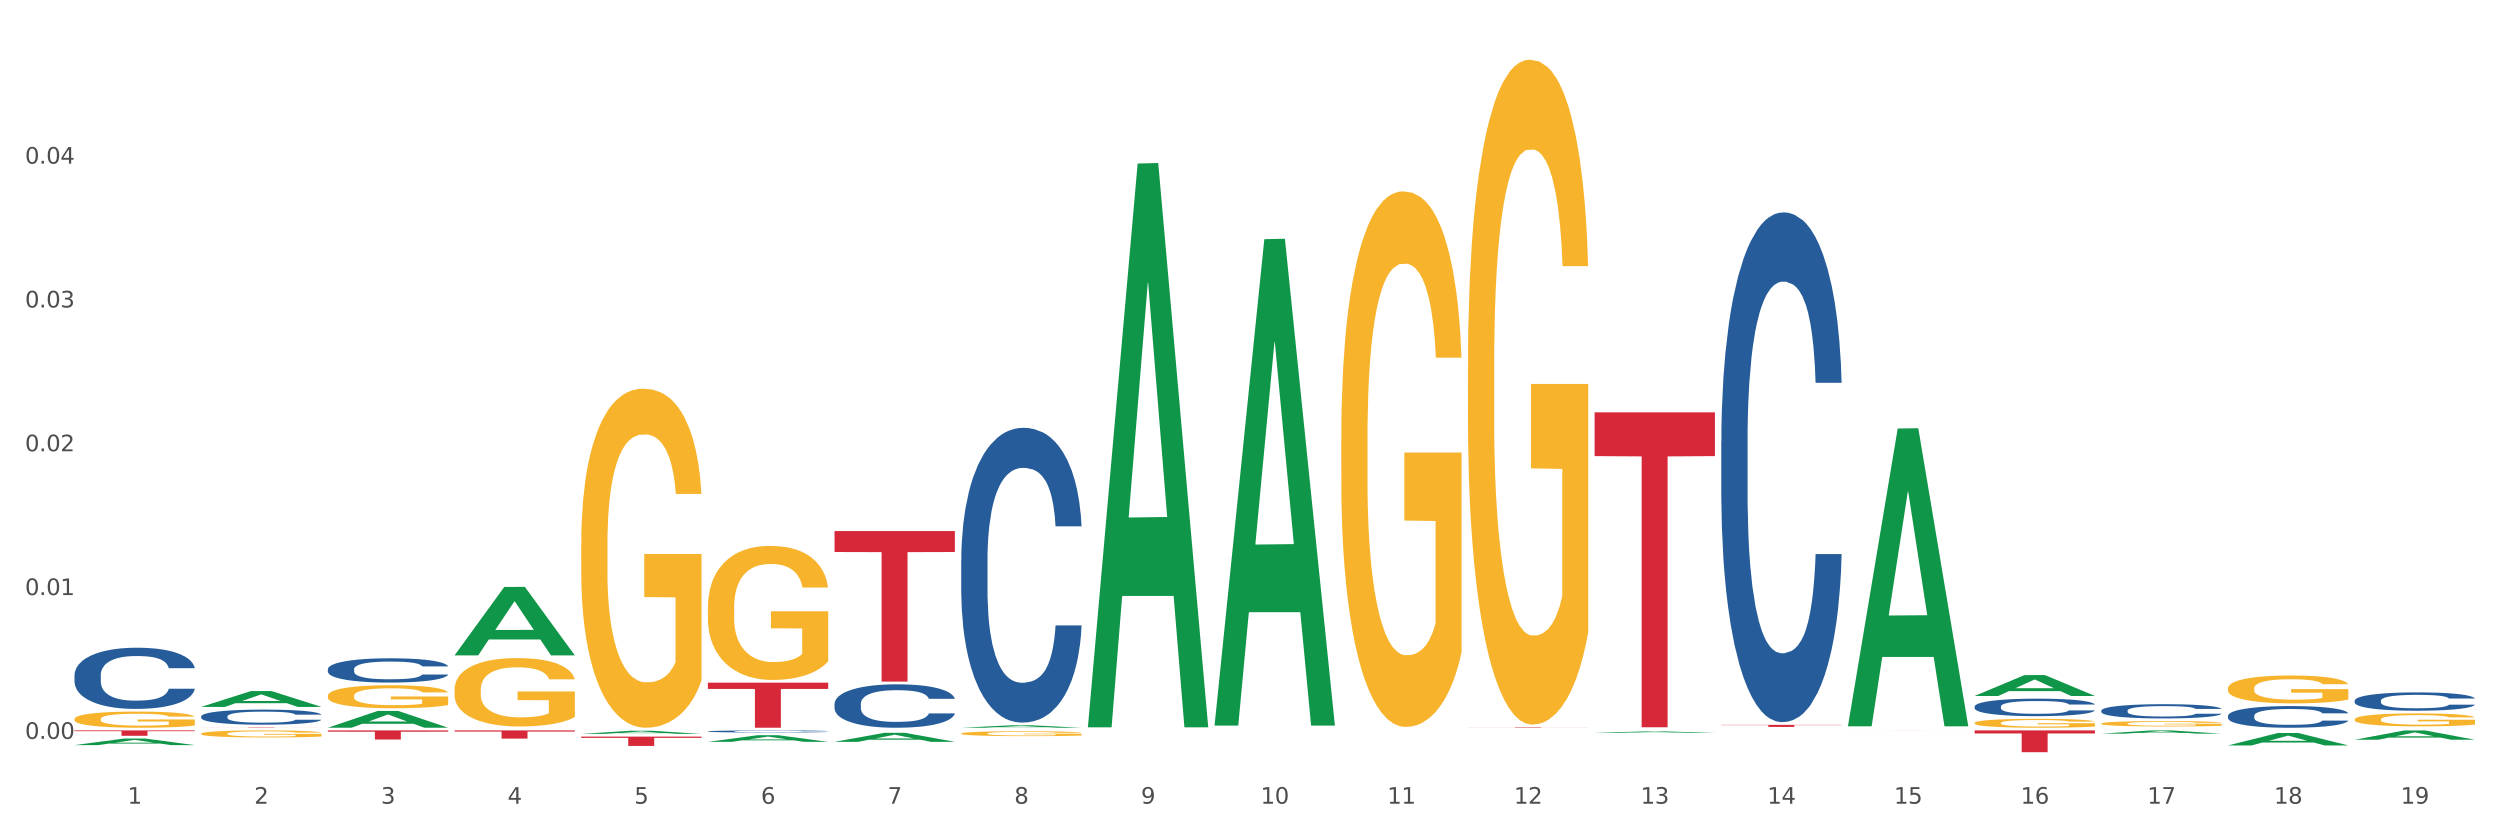 <?xml version="1.0" encoding="utf-8" standalone="no"?>
<!DOCTYPE svg PUBLIC "-//W3C//DTD SVG 1.1//EN"
  "http://www.w3.org/Graphics/SVG/1.1/DTD/svg11.dtd">
<svg xmlns:xlink="http://www.w3.org/1999/xlink" width="1080pt" height="360pt" viewBox="0 0 1080 360" xmlns="http://www.w3.org/2000/svg" version="1.1">
 <rect x="0" y="0" width="1080" height="360" fill="#333333" stroke="none"/>
 <defs>
  <style type="text/css">*{stroke-linejoin: round; stroke-linecap: butt}</style>
 </defs>
 <g id="figure_1">
  <g id="patch_1">
   <path d="M 0 360 
L 1080 360 
L 1080 0 
L 0 0 
z
" style="fill: #ffffff; stroke: #ffffff; stroke-linejoin: miter"/>
  </g>
  <g id="axes_1">
   <g id="matplotlib.axis_1">
    <g id="xtick_1">
     <g id="text_1">
      <!-- 1 -->
      <g style="fill: #4d4d4d" transform="translate(55.115 347.204) scale(0.096 -0.096)">
       <defs>
        <path id="DejaVuSans-31" d="M 794 531 
L 1825 531 
L 1825 4091 
L 703 3866 
L 703 4441 
L 1819 4666 
L 2450 4666 
L 2450 531 
L 3481 531 
L 3481 0 
L 794 0 
L 794 531 
z
" transform="scale(0.016)"/>
       </defs>
       <use xlink:href="#DejaVuSans-31"/>
      </g>
     </g>
    </g>
    <g id="xtick_2">
     <g id="text_2">
      <!-- 2 -->
      <g style="fill: #4d4d4d" transform="translate(109.839 347.204) scale(0.096 -0.096)">
       <defs>
        <path id="DejaVuSans-32" d="M 1228 531 
L 3431 531 
L 3431 0 
L 469 0 
L 469 531 
Q 828 903 1448 1529 
Q 2069 2156 2228 2338 
Q 2531 2678 2651 2914 
Q 2772 3150 2772 3378 
Q 2772 3750 2511 3984 
Q 2250 4219 1831 4219 
Q 1534 4219 1204 4116 
Q 875 4013 500 3803 
L 500 4441 
Q 881 4594 1212 4672 
Q 1544 4750 1819 4750 
Q 2544 4750 2975 4387 
Q 3406 4025 3406 3419 
Q 3406 3131 3298 2873 
Q 3191 2616 2906 2266 
Q 2828 2175 2409 1742 
Q 1991 1309 1228 531 
z
" transform="scale(0.016)"/>
       </defs>
       <use xlink:href="#DejaVuSans-32"/>
      </g>
     </g>
    </g>
    <g id="xtick_3">
     <g id="text_3">
      <!-- 3 -->
      <g style="fill: #4d4d4d" transform="translate(164.564 347.204) scale(0.096 -0.096)">
       <defs>
        <path id="DejaVuSans-33" d="M 2597 2516 
Q 3050 2419 3304 2112 
Q 3559 1806 3559 1356 
Q 3559 666 3084 287 
Q 2609 -91 1734 -91 
Q 1441 -91 1130 -33 
Q 819 25 488 141 
L 488 750 
Q 750 597 1062 519 
Q 1375 441 1716 441 
Q 2309 441 2620 675 
Q 2931 909 2931 1356 
Q 2931 1769 2642 2001 
Q 2353 2234 1838 2234 
L 1294 2234 
L 1294 2753 
L 1863 2753 
Q 2328 2753 2575 2939 
Q 2822 3125 2822 3475 
Q 2822 3834 2567 4026 
Q 2313 4219 1838 4219 
Q 1578 4219 1281 4162 
Q 984 4106 628 3988 
L 628 4550 
Q 988 4650 1302 4700 
Q 1616 4750 1894 4750 
Q 2613 4750 3031 4423 
Q 3450 4097 3450 3541 
Q 3450 3153 3228 2886 
Q 3006 2619 2597 2516 
z
" transform="scale(0.016)"/>
       </defs>
       <use xlink:href="#DejaVuSans-33"/>
      </g>
     </g>
    </g>
    <g id="xtick_4">
     <g id="text_4">
      <!-- 4 -->
      <g style="fill: #4d4d4d" transform="translate(219.288 347.204) scale(0.096 -0.096)">
       <defs>
        <path id="DejaVuSans-34" d="M 2419 4116 
L 825 1625 
L 2419 1625 
L 2419 4116 
z
M 2253 4666 
L 3047 4666 
L 3047 1625 
L 3713 1625 
L 3713 1100 
L 3047 1100 
L 3047 0 
L 2419 0 
L 2419 1100 
L 313 1100 
L 313 1709 
L 2253 4666 
z
" transform="scale(0.016)"/>
       </defs>
       <use xlink:href="#DejaVuSans-34"/>
      </g>
     </g>
    </g>
    <g id="xtick_5">
     <g id="text_5">
      <!-- 5 -->
      <g style="fill: #4d4d4d" transform="translate(274.012 347.204) scale(0.096 -0.096)">
       <defs>
        <path id="DejaVuSans-35" d="M 691 4666 
L 3169 4666 
L 3169 4134 
L 1269 4134 
L 1269 2991 
Q 1406 3038 1543 3061 
Q 1681 3084 1819 3084 
Q 2600 3084 3056 2656 
Q 3513 2228 3513 1497 
Q 3513 744 3044 326 
Q 2575 -91 1722 -91 
Q 1428 -91 1123 -41 
Q 819 9 494 109 
L 494 744 
Q 775 591 1075 516 
Q 1375 441 1709 441 
Q 2250 441 2565 725 
Q 2881 1009 2881 1497 
Q 2881 1984 2565 2268 
Q 2250 2553 1709 2553 
Q 1456 2553 1204 2497 
Q 953 2441 691 2322 
L 691 4666 
z
" transform="scale(0.016)"/>
       </defs>
       <use xlink:href="#DejaVuSans-35"/>
      </g>
     </g>
    </g>
    <g id="xtick_6">
     <g id="text_6">
      <!-- 6 -->
      <g style="fill: #4d4d4d" transform="translate(328.736 347.204) scale(0.096 -0.096)">
       <defs>
        <path id="DejaVuSans-36" d="M 2113 2584 
Q 1688 2584 1439 2293 
Q 1191 2003 1191 1497 
Q 1191 994 1439 701 
Q 1688 409 2113 409 
Q 2538 409 2786 701 
Q 3034 994 3034 1497 
Q 3034 2003 2786 2293 
Q 2538 2584 2113 2584 
z
M 3366 4563 
L 3366 3988 
Q 3128 4100 2886 4159 
Q 2644 4219 2406 4219 
Q 1781 4219 1451 3797 
Q 1122 3375 1075 2522 
Q 1259 2794 1537 2939 
Q 1816 3084 2150 3084 
Q 2853 3084 3261 2657 
Q 3669 2231 3669 1497 
Q 3669 778 3244 343 
Q 2819 -91 2113 -91 
Q 1303 -91 875 529 
Q 447 1150 447 2328 
Q 447 3434 972 4092 
Q 1497 4750 2381 4750 
Q 2619 4750 2861 4703 
Q 3103 4656 3366 4563 
z
" transform="scale(0.016)"/>
       </defs>
       <use xlink:href="#DejaVuSans-36"/>
      </g>
     </g>
    </g>
    <g id="xtick_7">
     <g id="text_7">
      <!-- 7 -->
      <g style="fill: #4d4d4d" transform="translate(383.461 347.204) scale(0.096 -0.096)">
       <defs>
        <path id="DejaVuSans-37" d="M 525 4666 
L 3525 4666 
L 3525 4397 
L 1831 0 
L 1172 0 
L 2766 4134 
L 525 4134 
L 525 4666 
z
" transform="scale(0.016)"/>
       </defs>
       <use xlink:href="#DejaVuSans-37"/>
      </g>
     </g>
    </g>
    <g id="xtick_8">
     <g id="text_8">
      <!-- 8 -->
      <g style="fill: #4d4d4d" transform="translate(438.185 347.204) scale(0.096 -0.096)">
       <defs>
        <path id="DejaVuSans-38" d="M 2034 2216 
Q 1584 2216 1326 1975 
Q 1069 1734 1069 1313 
Q 1069 891 1326 650 
Q 1584 409 2034 409 
Q 2484 409 2743 651 
Q 3003 894 3003 1313 
Q 3003 1734 2745 1975 
Q 2488 2216 2034 2216 
z
M 1403 2484 
Q 997 2584 770 2862 
Q 544 3141 544 3541 
Q 544 4100 942 4425 
Q 1341 4750 2034 4750 
Q 2731 4750 3128 4425 
Q 3525 4100 3525 3541 
Q 3525 3141 3298 2862 
Q 3072 2584 2669 2484 
Q 3125 2378 3379 2068 
Q 3634 1759 3634 1313 
Q 3634 634 3220 271 
Q 2806 -91 2034 -91 
Q 1263 -91 848 271 
Q 434 634 434 1313 
Q 434 1759 690 2068 
Q 947 2378 1403 2484 
z
M 1172 3481 
Q 1172 3119 1398 2916 
Q 1625 2713 2034 2713 
Q 2441 2713 2670 2916 
Q 2900 3119 2900 3481 
Q 2900 3844 2670 4047 
Q 2441 4250 2034 4250 
Q 1625 4250 1398 4047 
Q 1172 3844 1172 3481 
z
" transform="scale(0.016)"/>
       </defs>
       <use xlink:href="#DejaVuSans-38"/>
      </g>
     </g>
    </g>
    <g id="xtick_9">
     <g id="text_9">
      <!-- 9 -->
      <g style="fill: #4d4d4d" transform="translate(492.909 347.204) scale(0.096 -0.096)">
       <defs>
        <path id="DejaVuSans-39" d="M 703 97 
L 703 672 
Q 941 559 1184 500 
Q 1428 441 1663 441 
Q 2288 441 2617 861 
Q 2947 1281 2994 2138 
Q 2813 1869 2534 1725 
Q 2256 1581 1919 1581 
Q 1219 1581 811 2004 
Q 403 2428 403 3163 
Q 403 3881 828 4315 
Q 1253 4750 1959 4750 
Q 2769 4750 3195 4129 
Q 3622 3509 3622 2328 
Q 3622 1225 3098 567 
Q 2575 -91 1691 -91 
Q 1453 -91 1209 -44 
Q 966 3 703 97 
z
M 1959 2075 
Q 2384 2075 2632 2365 
Q 2881 2656 2881 3163 
Q 2881 3666 2632 3958 
Q 2384 4250 1959 4250 
Q 1534 4250 1286 3958 
Q 1038 3666 1038 3163 
Q 1038 2656 1286 2365 
Q 1534 2075 1959 2075 
z
" transform="scale(0.016)"/>
       </defs>
       <use xlink:href="#DejaVuSans-39"/>
      </g>
     </g>
    </g>
    <g id="xtick_10">
     <g id="text_10">
      <!-- 10 -->
      <g style="fill: #4d4d4d" transform="translate(544.58 347.204) scale(0.096 -0.096)">
       <defs>
        <path id="DejaVuSans-30" d="M 2034 4250 
Q 1547 4250 1301 3770 
Q 1056 3291 1056 2328 
Q 1056 1369 1301 889 
Q 1547 409 2034 409 
Q 2525 409 2770 889 
Q 3016 1369 3016 2328 
Q 3016 3291 2770 3770 
Q 2525 4250 2034 4250 
z
M 2034 4750 
Q 2819 4750 3233 4129 
Q 3647 3509 3647 2328 
Q 3647 1150 3233 529 
Q 2819 -91 2034 -91 
Q 1250 -91 836 529 
Q 422 1150 422 2328 
Q 422 3509 836 4129 
Q 1250 4750 2034 4750 
z
" transform="scale(0.016)"/>
       </defs>
       <use xlink:href="#DejaVuSans-31"/>
       <use xlink:href="#DejaVuSans-30" transform="translate(63.623 0)"/>
      </g>
     </g>
    </g>
    <g id="xtick_11">
     <g id="text_11">
      <!-- 11 -->
      <g style="fill: #4d4d4d" transform="translate(599.304 347.204) scale(0.096 -0.096)">
       <use xlink:href="#DejaVuSans-31"/>
       <use xlink:href="#DejaVuSans-31" transform="translate(63.623 0)"/>
      </g>
     </g>
    </g>
    <g id="xtick_12">
     <g id="text_12">
      <!-- 12 -->
      <g style="fill: #4d4d4d" transform="translate(654.028 347.204) scale(0.096 -0.096)">
       <use xlink:href="#DejaVuSans-31"/>
       <use xlink:href="#DejaVuSans-32" transform="translate(63.623 0)"/>
      </g>
     </g>
    </g>
    <g id="xtick_13">
     <g id="text_13">
      <!-- 13 -->
      <g style="fill: #4d4d4d" transform="translate(708.752 347.204) scale(0.096 -0.096)">
       <use xlink:href="#DejaVuSans-31"/>
       <use xlink:href="#DejaVuSans-33" transform="translate(63.623 0)"/>
      </g>
     </g>
    </g>
    <g id="xtick_14">
     <g id="text_14">
      <!-- 14 -->
      <g style="fill: #4d4d4d" transform="translate(763.477 347.204) scale(0.096 -0.096)">
       <use xlink:href="#DejaVuSans-31"/>
       <use xlink:href="#DejaVuSans-34" transform="translate(63.623 0)"/>
      </g>
     </g>
    </g>
    <g id="xtick_15">
     <g id="text_15">
      <!-- 15 -->
      <g style="fill: #4d4d4d" transform="translate(818.201 347.204) scale(0.096 -0.096)">
       <use xlink:href="#DejaVuSans-31"/>
       <use xlink:href="#DejaVuSans-35" transform="translate(63.623 0)"/>
      </g>
     </g>
    </g>
    <g id="xtick_16">
     <g id="text_16">
      <!-- 16 -->
      <g style="fill: #4d4d4d" transform="translate(872.925 347.204) scale(0.096 -0.096)">
       <use xlink:href="#DejaVuSans-31"/>
       <use xlink:href="#DejaVuSans-36" transform="translate(63.623 0)"/>
      </g>
     </g>
    </g>
    <g id="xtick_17">
     <g id="text_17">
      <!-- 17 -->
      <g style="fill: #4d4d4d" transform="translate(927.649 347.204) scale(0.096 -0.096)">
       <use xlink:href="#DejaVuSans-31"/>
       <use xlink:href="#DejaVuSans-37" transform="translate(63.623 0)"/>
      </g>
     </g>
    </g>
    <g id="xtick_18">
     <g id="text_18">
      <!-- 18 -->
      <g style="fill: #4d4d4d" transform="translate(982.374 347.204) scale(0.096 -0.096)">
       <use xlink:href="#DejaVuSans-31"/>
       <use xlink:href="#DejaVuSans-38" transform="translate(63.623 0)"/>
      </g>
     </g>
    </g>
    <g id="xtick_19">
     <g id="text_19">
      <!-- 19 -->
      <g style="fill: #4d4d4d" transform="translate(1037.098 347.204) scale(0.096 -0.096)">
       <use xlink:href="#DejaVuSans-31"/>
       <use xlink:href="#DejaVuSans-39" transform="translate(63.623 0)"/>
      </g>
     </g>
    </g>
    <g id="xtick_20"/>
    <g id="xtick_21"/>
    <g id="xtick_22"/>
    <g id="xtick_23"/>
    <g id="xtick_24"/>
    <g id="xtick_25"/>
    <g id="xtick_26"/>
    <g id="xtick_27"/>
    <g id="xtick_28"/>
    <g id="xtick_29"/>
    <g id="xtick_30"/>
    <g id="xtick_31"/>
    <g id="xtick_32"/>
    <g id="xtick_33"/>
    <g id="xtick_34"/>
    <g id="xtick_35"/>
    <g id="xtick_36"/>
    <g id="xtick_37"/>
   </g>
   <g id="matplotlib.axis_2">
    <g id="ytick_1">
     <g id="text_20">
      <!-- 0.00 -->
      <g style="fill: #4d4d4d" transform="translate(10.8 319.193) scale(0.096 -0.096)">
       <defs>
        <path id="DejaVuSans-2e" d="M 684 794 
L 1344 794 
L 1344 0 
L 684 0 
L 684 794 
z
" transform="scale(0.016)"/>
       </defs>
       <use xlink:href="#DejaVuSans-30"/>
       <use xlink:href="#DejaVuSans-2e" transform="translate(63.623 0)"/>
       <use xlink:href="#DejaVuSans-30" transform="translate(95.41 0)"/>
       <use xlink:href="#DejaVuSans-30" transform="translate(159.033 0)"/>
      </g>
     </g>
    </g>
    <g id="ytick_2">
     <g id="text_21">
      <!-- 0.01 -->
      <g style="fill: #4d4d4d" transform="translate(10.8 257.071) scale(0.096 -0.096)">
       <use xlink:href="#DejaVuSans-30"/>
       <use xlink:href="#DejaVuSans-2e" transform="translate(63.623 0)"/>
       <use xlink:href="#DejaVuSans-30" transform="translate(95.41 0)"/>
       <use xlink:href="#DejaVuSans-31" transform="translate(159.033 0)"/>
      </g>
     </g>
    </g>
    <g id="ytick_3">
     <g id="text_22">
      <!-- 0.02 -->
      <g style="fill: #4d4d4d" transform="translate(10.8 194.949) scale(0.096 -0.096)">
       <use xlink:href="#DejaVuSans-30"/>
       <use xlink:href="#DejaVuSans-2e" transform="translate(63.623 0)"/>
       <use xlink:href="#DejaVuSans-30" transform="translate(95.41 0)"/>
       <use xlink:href="#DejaVuSans-32" transform="translate(159.033 0)"/>
      </g>
     </g>
    </g>
    <g id="ytick_4">
     <g id="text_23">
      <!-- 0.03 -->
      <g style="fill: #4d4d4d" transform="translate(10.8 132.826) scale(0.096 -0.096)">
       <use xlink:href="#DejaVuSans-30"/>
       <use xlink:href="#DejaVuSans-2e" transform="translate(63.623 0)"/>
       <use xlink:href="#DejaVuSans-30" transform="translate(95.41 0)"/>
       <use xlink:href="#DejaVuSans-33" transform="translate(159.033 0)"/>
      </g>
     </g>
    </g>
    <g id="ytick_5">
     <g id="text_24">
      <!-- 0.04 -->
      <g style="fill: #4d4d4d" transform="translate(10.8 70.704) scale(0.096 -0.096)">
       <use xlink:href="#DejaVuSans-30"/>
       <use xlink:href="#DejaVuSans-2e" transform="translate(63.623 0)"/>
       <use xlink:href="#DejaVuSans-30" transform="translate(95.41 0)"/>
       <use xlink:href="#DejaVuSans-34" transform="translate(159.033 0)"/>
      </g>
     </g>
    </g>
    <g id="ytick_6"/>
    <g id="ytick_7"/>
    <g id="ytick_8"/>
    <g id="ytick_9"/>
    <g id="ytick_10"/>
   </g>
   <g id="PolyCollection_1">
    <path d="M 743.591 190.698 
L 743.652 190.496 
L 743.652 184.865 
L 743.836 177.222 
L 744.512 163.143 
L 745.373 152.484 
L 746.848 140.014 
L 747.646 134.785 
L 748.691 128.952 
L 750.842 119.5 
L 753.3 111.455 
L 755.021 107.03 
L 756.311 104.214 
L 759.199 99.186 
L 760.858 96.974 
L 762.579 95.164 
L 764.054 93.957 
L 766.512 92.549 
L 768.478 91.946 
L 770.752 91.744 
L 772.657 91.946 
L 775.177 92.75 
L 778.864 95.164 
L 780.277 96.571 
L 782.182 98.985 
L 784.149 102.203 
L 785.746 105.421 
L 787.59 110.047 
L 789.495 116.08 
L 791.338 123.723 
L 792.629 130.763 
L 793.674 138.204 
L 794.595 147.255 
L 795.271 157.11 
L 795.579 165.356 
L 784.333 165.356 
L 784.026 157.914 
L 783.411 149.869 
L 782.797 144.439 
L 782.121 140.014 
L 781.076 134.986 
L 780.154 131.768 
L 778.618 127.947 
L 777.205 125.533 
L 776.037 124.125 
L 774.624 122.919 
L 771.613 121.712 
L 769.462 121.712 
L 768.11 122.114 
L 766.451 123.12 
L 765.037 124.528 
L 763.378 126.941 
L 762.088 129.556 
L 760.797 132.975 
L 760.06 135.388 
L 758.953 139.813 
L 758.216 143.433 
L 757.233 149.668 
L 756.68 154.093 
L 755.697 165.557 
L 755.266 174.004 
L 755.082 179.837 
L 754.959 186.273 
L 754.959 217.648 
L 755.328 231.727 
L 755.635 237.761 
L 756.127 244.599 
L 757.048 253.448 
L 758.4 262.097 
L 759.814 268.331 
L 760.981 272.153 
L 762.088 274.969 
L 763.194 277.181 
L 764.546 279.192 
L 765.652 280.399 
L 767.311 281.606 
L 769.277 282.209 
L 770.814 282.209 
L 773.948 281.203 
L 775.361 280.198 
L 776.713 278.79 
L 778.188 276.578 
L 779.355 274.164 
L 780.031 272.354 
L 781.138 268.533 
L 781.998 264.51 
L 782.735 259.884 
L 783.227 255.862 
L 783.78 249.828 
L 784.21 242.99 
L 784.333 239.37 
L 795.579 239.37 
L 795.333 246.61 
L 794.903 253.649 
L 794.042 263.102 
L 793.366 268.533 
L 792.322 275.17 
L 791.216 280.801 
L 789.679 287.036 
L 788.266 291.662 
L 786.791 295.684 
L 785.193 299.305 
L 782.305 304.333 
L 781.26 305.741 
L 779.048 308.154 
L 777.327 309.562 
L 774.808 310.97 
L 772.227 311.774 
L 769.523 311.975 
L 767.127 311.573 
L 764.484 310.366 
L 762.825 309.16 
L 760.981 307.35 
L 758.831 304.534 
L 756.803 301.115 
L 754.898 297.092 
L 753.116 292.466 
L 751.456 287.237 
L 749.306 278.589 
L 747.708 270.142 
L 746.54 262.298 
L 745.741 255.661 
L 744.943 247.213 
L 744.512 241.381 
L 743.836 227.302 
L 743.591 214.229 
L 743.591 190.698 
z
" clip-path="url(#p9acbd2b3e6)" style="fill: #255c99"/>
    <path d="M 32.175 291.689 
L 32.236 291.665 
L 32.236 290.989 
L 32.421 290.072 
L 33.097 288.382 
L 33.957 287.102 
L 35.432 285.606 
L 36.231 284.978 
L 37.275 284.278 
L 39.426 283.143 
L 41.884 282.178 
L 43.605 281.647 
L 44.895 281.309 
L 47.784 280.705 
L 49.443 280.439 
L 51.164 280.222 
L 52.638 280.077 
L 55.096 279.908 
L 57.063 279.836 
L 59.337 279.812 
L 61.242 279.836 
L 63.761 279.932 
L 67.448 280.222 
L 68.862 280.391 
L 70.767 280.681 
L 72.733 281.067 
L 74.331 281.453 
L 76.174 282.009 
L 78.079 282.733 
L 79.923 283.65 
L 81.213 284.495 
L 82.258 285.388 
L 83.18 286.475 
L 83.856 287.658 
L 84.163 288.648 
L 72.917 288.648 
L 72.61 287.754 
L 71.996 286.789 
L 71.381 286.137 
L 70.705 285.606 
L 69.66 285.002 
L 68.739 284.616 
L 67.202 284.157 
L 65.789 283.868 
L 64.621 283.699 
L 63.208 283.554 
L 60.197 283.409 
L 58.046 283.409 
L 56.694 283.457 
L 55.035 283.578 
L 53.622 283.747 
L 51.962 284.037 
L 50.672 284.35 
L 49.381 284.761 
L 48.644 285.05 
L 47.538 285.582 
L 46.8 286.016 
L 45.817 286.764 
L 45.264 287.296 
L 44.281 288.672 
L 43.851 289.686 
L 43.666 290.386 
L 43.544 291.158 
L 43.544 294.924 
L 43.912 296.614 
L 44.22 297.338 
L 44.711 298.159 
L 45.633 299.221 
L 46.985 300.26 
L 48.398 301.008 
L 49.566 301.467 
L 50.672 301.805 
L 51.778 302.07 
L 53.13 302.312 
L 54.236 302.456 
L 55.895 302.601 
L 57.862 302.674 
L 59.398 302.674 
L 62.532 302.553 
L 63.945 302.432 
L 65.297 302.263 
L 66.772 301.998 
L 67.94 301.708 
L 68.616 301.491 
L 69.722 301.032 
L 70.582 300.549 
L 71.32 299.994 
L 71.811 299.511 
L 72.364 298.787 
L 72.795 297.966 
L 72.917 297.532 
L 84.163 297.532 
L 83.917 298.401 
L 83.487 299.246 
L 82.627 300.38 
L 81.951 301.032 
L 80.906 301.829 
L 79.8 302.505 
L 78.264 303.253 
L 76.85 303.808 
L 75.375 304.291 
L 73.778 304.726 
L 70.89 305.329 
L 69.845 305.498 
L 67.633 305.788 
L 65.912 305.957 
L 63.392 306.126 
L 60.811 306.222 
L 58.108 306.247 
L 55.711 306.198 
L 53.069 306.053 
L 51.409 305.909 
L 49.566 305.691 
L 47.415 305.353 
L 45.387 304.943 
L 43.482 304.46 
L 41.7 303.905 
L 40.041 303.277 
L 37.89 302.239 
L 36.292 301.225 
L 35.125 300.284 
L 34.326 299.487 
L 33.527 298.473 
L 33.097 297.773 
L 32.421 296.083 
L 32.175 294.514 
L 32.175 291.689 
z
" clip-path="url(#p9acbd2b3e6)" style="fill: #255c99"/>
    <path d="M 86.899 309.48 
L 86.961 309.474 
L 86.961 309.307 
L 87.145 309.081 
L 87.821 308.664 
L 88.681 308.349 
L 90.156 307.979 
L 90.955 307.825 
L 92 307.652 
L 94.151 307.372 
L 96.609 307.134 
L 98.329 307.003 
L 99.62 306.919 
L 102.508 306.771 
L 104.167 306.705 
L 105.888 306.652 
L 107.363 306.616 
L 109.821 306.574 
L 111.787 306.556 
L 114.061 306.55 
L 115.966 306.556 
L 118.485 306.58 
L 122.172 306.652 
L 123.586 306.693 
L 125.491 306.765 
L 127.457 306.86 
L 129.055 306.955 
L 130.899 307.092 
L 132.804 307.271 
L 134.647 307.497 
L 135.938 307.705 
L 136.982 307.926 
L 137.904 308.194 
L 138.58 308.486 
L 138.887 308.73 
L 127.642 308.73 
L 127.334 308.509 
L 126.72 308.271 
L 126.105 308.11 
L 125.429 307.979 
L 124.385 307.831 
L 123.463 307.735 
L 121.927 307.622 
L 120.513 307.551 
L 119.346 307.509 
L 117.932 307.473 
L 114.921 307.438 
L 112.77 307.438 
L 111.418 307.449 
L 109.759 307.479 
L 108.346 307.521 
L 106.687 307.592 
L 105.396 307.67 
L 104.106 307.771 
L 103.368 307.842 
L 102.262 307.973 
L 101.525 308.081 
L 100.542 308.265 
L 99.988 308.396 
L 99.005 308.736 
L 98.575 308.986 
L 98.391 309.158 
L 98.268 309.349 
L 98.268 310.278 
L 98.637 310.695 
L 98.944 310.873 
L 99.435 311.076 
L 100.357 311.338 
L 101.709 311.594 
L 103.122 311.779 
L 104.29 311.892 
L 105.396 311.975 
L 106.502 312.041 
L 107.854 312.1 
L 108.96 312.136 
L 110.62 312.172 
L 112.586 312.189 
L 114.122 312.189 
L 117.256 312.16 
L 118.67 312.13 
L 120.022 312.088 
L 121.497 312.023 
L 122.664 311.951 
L 123.34 311.898 
L 124.446 311.784 
L 125.307 311.665 
L 126.044 311.528 
L 126.536 311.409 
L 127.089 311.231 
L 127.519 311.028 
L 127.642 310.921 
L 138.887 310.921 
L 138.642 311.135 
L 138.211 311.344 
L 137.351 311.624 
L 136.675 311.784 
L 135.63 311.981 
L 134.524 312.148 
L 132.988 312.332 
L 131.575 312.469 
L 130.1 312.588 
L 128.502 312.696 
L 125.614 312.844 
L 124.569 312.886 
L 122.357 312.958 
L 120.636 312.999 
L 118.117 313.041 
L 115.536 313.065 
L 112.832 313.071 
L 110.435 313.059 
L 107.793 313.023 
L 106.134 312.987 
L 104.29 312.934 
L 102.139 312.85 
L 100.111 312.749 
L 98.206 312.63 
L 96.424 312.493 
L 94.765 312.338 
L 92.614 312.082 
L 91.017 311.832 
L 89.849 311.6 
L 89.05 311.403 
L 88.251 311.153 
L 87.821 310.981 
L 87.145 310.564 
L 86.899 310.177 
L 86.899 309.48 
z
" clip-path="url(#p9acbd2b3e6)" style="fill: #255c99"/>
    <path d="M 141.624 289.091 
L 141.685 289.081 
L 141.685 288.813 
L 141.869 288.449 
L 142.545 287.779 
L 143.406 287.272 
L 144.88 286.678 
L 145.679 286.429 
L 146.724 286.152 
L 148.875 285.702 
L 151.333 285.319 
L 153.054 285.108 
L 154.344 284.974 
L 157.232 284.735 
L 158.891 284.63 
L 160.612 284.543 
L 162.087 284.486 
L 164.545 284.419 
L 166.511 284.39 
L 168.785 284.381 
L 170.69 284.39 
L 173.21 284.429 
L 176.897 284.543 
L 178.31 284.61 
L 180.215 284.725 
L 182.182 284.879 
L 183.779 285.032 
L 185.623 285.252 
L 187.528 285.539 
L 189.371 285.903 
L 190.662 286.238 
L 191.707 286.592 
L 192.628 287.023 
L 193.304 287.492 
L 193.612 287.884 
L 182.366 287.884 
L 182.059 287.53 
L 181.444 287.147 
L 180.83 286.889 
L 180.154 286.678 
L 179.109 286.439 
L 178.187 286.286 
L 176.651 286.104 
L 175.238 285.989 
L 174.07 285.922 
L 172.657 285.865 
L 169.645 285.807 
L 167.495 285.807 
L 166.143 285.826 
L 164.484 285.874 
L 163.07 285.941 
L 161.411 286.056 
L 160.12 286.18 
L 158.83 286.343 
L 158.093 286.458 
L 156.986 286.669 
L 156.249 286.841 
L 155.266 287.138 
L 154.713 287.348 
L 153.73 287.894 
L 153.299 288.296 
L 153.115 288.574 
L 152.992 288.88 
L 152.992 290.373 
L 153.361 291.044 
L 153.668 291.331 
L 154.16 291.656 
L 155.081 292.078 
L 156.433 292.489 
L 157.847 292.786 
L 159.014 292.968 
L 160.12 293.102 
L 161.227 293.207 
L 162.579 293.303 
L 163.685 293.36 
L 165.344 293.418 
L 167.31 293.446 
L 168.847 293.446 
L 171.981 293.399 
L 173.394 293.351 
L 174.746 293.284 
L 176.221 293.178 
L 177.388 293.064 
L 178.064 292.977 
L 179.17 292.795 
L 180.031 292.604 
L 180.768 292.384 
L 181.26 292.192 
L 181.813 291.905 
L 182.243 291.58 
L 182.366 291.407 
L 193.612 291.407 
L 193.366 291.752 
L 192.936 292.087 
L 192.075 292.537 
L 191.399 292.795 
L 190.355 293.111 
L 189.249 293.379 
L 187.712 293.676 
L 186.299 293.896 
L 184.824 294.088 
L 183.226 294.26 
L 180.338 294.5 
L 179.293 294.567 
L 177.081 294.681 
L 175.36 294.748 
L 172.841 294.815 
L 170.26 294.854 
L 167.556 294.863 
L 165.16 294.844 
L 162.517 294.787 
L 160.858 294.729 
L 159.014 294.643 
L 156.864 294.509 
L 154.836 294.346 
L 152.931 294.155 
L 151.149 293.935 
L 149.489 293.686 
L 147.339 293.274 
L 145.741 292.872 
L 144.573 292.499 
L 143.774 292.183 
L 142.975 291.781 
L 142.545 291.503 
L 141.869 290.833 
L 141.624 290.211 
L 141.624 289.091 
z
" clip-path="url(#p9acbd2b3e6)" style="fill: #255c99"/>
    <path d="M 1017.212 302.67 
L 1017.273 302.663 
L 1017.273 302.46 
L 1017.458 302.185 
L 1018.134 301.679 
L 1018.994 301.295 
L 1020.469 300.847 
L 1021.268 300.659 
L 1022.312 300.449 
L 1024.463 300.109 
L 1026.921 299.82 
L 1028.642 299.661 
L 1029.932 299.559 
L 1032.821 299.378 
L 1034.48 299.299 
L 1036.2 299.234 
L 1037.675 299.19 
L 1040.133 299.14 
L 1042.1 299.118 
L 1044.374 299.111 
L 1046.279 299.118 
L 1048.798 299.147 
L 1052.485 299.234 
L 1053.899 299.284 
L 1055.804 299.371 
L 1057.77 299.487 
L 1059.368 299.603 
L 1061.211 299.769 
L 1063.116 299.986 
L 1064.96 300.261 
L 1066.25 300.514 
L 1067.295 300.782 
L 1068.217 301.107 
L 1068.893 301.462 
L 1069.2 301.758 
L 1057.954 301.758 
L 1057.647 301.491 
L 1057.033 301.201 
L 1056.418 301.006 
L 1055.742 300.847 
L 1054.697 300.666 
L 1053.776 300.55 
L 1052.239 300.413 
L 1050.826 300.326 
L 1049.658 300.276 
L 1048.245 300.232 
L 1045.234 300.189 
L 1043.083 300.189 
L 1041.731 300.203 
L 1040.072 300.239 
L 1038.659 300.29 
L 1036.999 300.377 
L 1035.709 300.471 
L 1034.418 300.594 
L 1033.681 300.681 
L 1032.575 300.84 
L 1031.837 300.97 
L 1030.854 301.194 
L 1030.301 301.353 
L 1029.318 301.766 
L 1028.888 302.07 
L 1028.703 302.279 
L 1028.58 302.511 
L 1028.58 303.639 
L 1028.949 304.146 
L 1029.256 304.363 
L 1029.748 304.609 
L 1030.67 304.927 
L 1032.022 305.238 
L 1033.435 305.462 
L 1034.603 305.6 
L 1035.709 305.701 
L 1036.815 305.781 
L 1038.167 305.853 
L 1039.273 305.896 
L 1040.932 305.94 
L 1042.899 305.961 
L 1044.435 305.961 
L 1047.569 305.925 
L 1048.982 305.889 
L 1050.334 305.838 
L 1051.809 305.759 
L 1052.977 305.672 
L 1053.653 305.607 
L 1054.759 305.469 
L 1055.619 305.325 
L 1056.357 305.158 
L 1056.848 305.014 
L 1057.401 304.797 
L 1057.831 304.551 
L 1057.954 304.421 
L 1069.2 304.421 
L 1068.954 304.681 
L 1068.524 304.934 
L 1067.664 305.274 
L 1066.988 305.469 
L 1065.943 305.708 
L 1064.837 305.911 
L 1063.301 306.135 
L 1061.887 306.301 
L 1060.412 306.446 
L 1058.815 306.576 
L 1055.926 306.757 
L 1054.882 306.808 
L 1052.67 306.895 
L 1050.949 306.945 
L 1048.429 306.996 
L 1045.848 307.025 
L 1043.145 307.032 
L 1040.748 307.018 
L 1038.105 306.974 
L 1036.446 306.931 
L 1034.603 306.866 
L 1032.452 306.764 
L 1030.424 306.641 
L 1028.519 306.497 
L 1026.737 306.33 
L 1025.078 306.142 
L 1022.927 305.831 
L 1021.329 305.527 
L 1020.162 305.245 
L 1019.363 305.007 
L 1018.564 304.703 
L 1018.134 304.493 
L 1017.458 303.987 
L 1017.212 303.516 
L 1017.212 302.67 
z
" clip-path="url(#p9acbd2b3e6)" style="fill: #255c99"/>
    <path d="M 853.039 305.216 
L 853.101 305.209 
L 853.101 305.016 
L 853.285 304.753 
L 853.961 304.27 
L 854.821 303.904 
L 856.296 303.476 
L 857.095 303.297 
L 858.14 303.097 
L 860.29 302.772 
L 862.748 302.496 
L 864.469 302.344 
L 865.76 302.248 
L 868.648 302.075 
L 870.307 301.999 
L 872.028 301.937 
L 873.503 301.896 
L 875.961 301.847 
L 877.927 301.827 
L 880.201 301.82 
L 882.106 301.827 
L 884.625 301.854 
L 888.312 301.937 
L 889.726 301.986 
L 891.631 302.068 
L 893.597 302.179 
L 895.195 302.289 
L 897.038 302.448 
L 898.943 302.655 
L 900.787 302.917 
L 902.077 303.159 
L 903.122 303.414 
L 904.044 303.725 
L 904.72 304.063 
L 905.027 304.346 
L 893.782 304.346 
L 893.474 304.091 
L 892.86 303.815 
L 892.245 303.628 
L 891.569 303.476 
L 890.525 303.304 
L 889.603 303.193 
L 888.067 303.062 
L 886.653 302.979 
L 885.486 302.931 
L 884.072 302.89 
L 881.061 302.848 
L 878.91 302.848 
L 877.558 302.862 
L 875.899 302.897 
L 874.486 302.945 
L 872.827 303.028 
L 871.536 303.118 
L 870.246 303.235 
L 869.508 303.318 
L 868.402 303.47 
L 867.665 303.594 
L 866.681 303.808 
L 866.128 303.96 
L 865.145 304.353 
L 864.715 304.643 
L 864.531 304.843 
L 864.408 305.064 
L 864.408 306.141 
L 864.776 306.624 
L 865.084 306.831 
L 865.575 307.066 
L 866.497 307.37 
L 867.849 307.666 
L 869.262 307.88 
L 870.43 308.012 
L 871.536 308.108 
L 872.642 308.184 
L 873.994 308.253 
L 875.1 308.295 
L 876.759 308.336 
L 878.726 308.357 
L 880.262 308.357 
L 883.396 308.322 
L 884.81 308.288 
L 886.162 308.239 
L 887.636 308.163 
L 888.804 308.081 
L 889.48 308.018 
L 890.586 307.887 
L 891.446 307.749 
L 892.184 307.59 
L 892.675 307.452 
L 893.228 307.245 
L 893.659 307.011 
L 893.782 306.886 
L 905.027 306.886 
L 904.781 307.135 
L 904.351 307.376 
L 903.491 307.701 
L 902.815 307.887 
L 901.77 308.115 
L 900.664 308.308 
L 899.128 308.522 
L 897.714 308.681 
L 896.24 308.819 
L 894.642 308.943 
L 891.754 309.116 
L 890.709 309.164 
L 888.497 309.247 
L 886.776 309.295 
L 884.257 309.344 
L 881.676 309.371 
L 878.972 309.378 
L 876.575 309.364 
L 873.933 309.323 
L 872.273 309.282 
L 870.43 309.22 
L 868.279 309.123 
L 866.251 309.006 
L 864.346 308.867 
L 862.564 308.709 
L 860.905 308.529 
L 858.754 308.232 
L 857.156 307.943 
L 855.989 307.673 
L 855.19 307.446 
L 854.391 307.156 
L 853.961 306.955 
L 853.285 306.472 
L 853.039 306.024 
L 853.039 305.216 
z
" clip-path="url(#p9acbd2b3e6)" style="fill: #255c99"/>
    <path d="M 907.763 306.974 
L 907.825 306.969 
L 907.825 306.811 
L 908.009 306.598 
L 908.685 306.205 
L 909.545 305.907 
L 911.02 305.559 
L 911.819 305.413 
L 912.864 305.25 
L 915.015 304.986 
L 917.473 304.761 
L 919.193 304.638 
L 920.484 304.559 
L 923.372 304.419 
L 925.031 304.357 
L 926.752 304.306 
L 928.227 304.273 
L 930.685 304.233 
L 932.651 304.217 
L 934.925 304.211 
L 936.83 304.217 
L 939.35 304.239 
L 943.037 304.306 
L 944.45 304.346 
L 946.355 304.413 
L 948.321 304.503 
L 949.919 304.593 
L 951.763 304.722 
L 953.668 304.891 
L 955.511 305.104 
L 956.802 305.301 
L 957.846 305.508 
L 958.768 305.761 
L 959.444 306.036 
L 959.751 306.267 
L 948.506 306.267 
L 948.199 306.059 
L 947.584 305.834 
L 946.97 305.683 
L 946.294 305.559 
L 945.249 305.419 
L 944.327 305.329 
L 942.791 305.222 
L 941.377 305.155 
L 940.21 305.115 
L 938.796 305.082 
L 935.785 305.048 
L 933.635 305.048 
L 932.283 305.059 
L 930.623 305.087 
L 929.21 305.126 
L 927.551 305.194 
L 926.26 305.267 
L 924.97 305.362 
L 924.232 305.43 
L 923.126 305.553 
L 922.389 305.654 
L 921.406 305.829 
L 920.853 305.952 
L 919.869 306.272 
L 919.439 306.508 
L 919.255 306.671 
L 919.132 306.851 
L 919.132 307.727 
L 919.501 308.12 
L 919.808 308.289 
L 920.3 308.48 
L 921.221 308.727 
L 922.573 308.968 
L 923.987 309.142 
L 925.154 309.249 
L 926.26 309.328 
L 927.366 309.389 
L 928.718 309.446 
L 929.825 309.479 
L 931.484 309.513 
L 933.45 309.53 
L 934.986 309.53 
L 938.12 309.502 
L 939.534 309.474 
L 940.886 309.434 
L 942.361 309.373 
L 943.528 309.305 
L 944.204 309.255 
L 945.31 309.148 
L 946.171 309.036 
L 946.908 308.906 
L 947.4 308.794 
L 947.953 308.626 
L 948.383 308.435 
L 948.506 308.333 
L 959.751 308.333 
L 959.506 308.536 
L 959.075 308.732 
L 958.215 308.996 
L 957.539 309.148 
L 956.495 309.333 
L 955.388 309.49 
L 953.852 309.665 
L 952.439 309.794 
L 950.964 309.906 
L 949.366 310.007 
L 946.478 310.148 
L 945.433 310.187 
L 943.221 310.254 
L 941.5 310.294 
L 938.981 310.333 
L 936.4 310.355 
L 933.696 310.361 
L 931.299 310.35 
L 928.657 310.316 
L 926.998 310.282 
L 925.154 310.232 
L 923.003 310.153 
L 920.975 310.058 
L 919.07 309.945 
L 917.288 309.816 
L 915.629 309.67 
L 913.478 309.429 
L 911.881 309.193 
L 910.713 308.974 
L 909.914 308.788 
L 909.115 308.553 
L 908.685 308.39 
L 908.009 307.997 
L 907.763 307.631 
L 907.763 306.974 
z
" clip-path="url(#p9acbd2b3e6)" style="fill: #255c99"/>
    <path d="M 962.488 309.229 
L 962.549 309.221 
L 962.549 308.981 
L 962.733 308.656 
L 963.409 308.058 
L 964.27 307.604 
L 965.745 307.074 
L 966.543 306.852 
L 967.588 306.604 
L 969.739 306.202 
L 972.197 305.86 
L 973.918 305.671 
L 975.208 305.552 
L 978.096 305.338 
L 979.756 305.244 
L 981.476 305.167 
L 982.951 305.115 
L 985.409 305.056 
L 987.376 305.03 
L 989.649 305.021 
L 991.554 305.03 
L 994.074 305.064 
L 997.761 305.167 
L 999.174 305.227 
L 1001.079 305.329 
L 1003.046 305.466 
L 1004.643 305.603 
L 1006.487 305.8 
L 1008.392 306.056 
L 1010.236 306.381 
L 1011.526 306.681 
L 1012.571 306.997 
L 1013.492 307.382 
L 1014.168 307.801 
L 1014.476 308.152 
L 1003.23 308.152 
L 1002.923 307.835 
L 1002.308 307.493 
L 1001.694 307.262 
L 1001.018 307.074 
L 999.973 306.86 
L 999.051 306.723 
L 997.515 306.561 
L 996.102 306.458 
L 994.934 306.398 
L 993.521 306.347 
L 990.51 306.296 
L 988.359 306.296 
L 987.007 306.313 
L 985.348 306.356 
L 983.934 306.415 
L 982.275 306.518 
L 980.985 306.629 
L 979.694 306.775 
L 978.957 306.877 
L 977.851 307.065 
L 977.113 307.219 
L 976.13 307.485 
L 975.577 307.673 
L 974.594 308.16 
L 974.163 308.519 
L 973.979 308.768 
L 973.856 309.041 
L 973.856 310.375 
L 974.225 310.974 
L 974.532 311.231 
L 975.024 311.522 
L 975.946 311.898 
L 977.298 312.266 
L 978.711 312.531 
L 979.878 312.693 
L 980.985 312.813 
L 982.091 312.907 
L 983.443 312.993 
L 984.549 313.044 
L 986.208 313.095 
L 988.174 313.121 
L 989.711 313.121 
L 992.845 313.078 
L 994.258 313.035 
L 995.61 312.976 
L 997.085 312.881 
L 998.253 312.779 
L 998.928 312.702 
L 1000.035 312.539 
L 1000.895 312.368 
L 1001.632 312.172 
L 1002.124 312.001 
L 1002.677 311.744 
L 1003.107 311.453 
L 1003.23 311.299 
L 1014.476 311.299 
L 1014.23 311.607 
L 1013.8 311.906 
L 1012.939 312.308 
L 1012.263 312.539 
L 1011.219 312.822 
L 1010.113 313.061 
L 1008.576 313.326 
L 1007.163 313.523 
L 1005.688 313.694 
L 1004.09 313.848 
L 1001.202 314.062 
L 1000.158 314.122 
L 997.945 314.224 
L 996.225 314.284 
L 993.705 314.344 
L 991.124 314.378 
L 988.42 314.387 
L 986.024 314.37 
L 983.381 314.318 
L 981.722 314.267 
L 979.878 314.19 
L 977.728 314.07 
L 975.7 313.925 
L 973.795 313.754 
L 972.013 313.557 
L 970.353 313.335 
L 968.203 312.967 
L 966.605 312.608 
L 965.437 312.274 
L 964.638 311.992 
L 963.84 311.633 
L 963.409 311.385 
L 962.733 310.786 
L 962.488 310.23 
L 962.488 309.229 
z
" clip-path="url(#p9acbd2b3e6)" style="fill: #255c99"/>
    <path d="M 360.521 304.055 
L 360.582 304.038 
L 360.582 303.558 
L 360.766 302.907 
L 361.442 301.707 
L 362.303 300.799 
L 363.778 299.737 
L 364.576 299.292 
L 365.621 298.795 
L 367.772 297.989 
L 370.23 297.304 
L 371.951 296.927 
L 373.241 296.687 
L 376.129 296.259 
L 377.789 296.07 
L 379.509 295.916 
L 380.984 295.813 
L 383.442 295.693 
L 385.409 295.642 
L 387.682 295.625 
L 389.587 295.642 
L 392.107 295.711 
L 395.794 295.916 
L 397.207 296.036 
L 399.112 296.242 
L 401.079 296.516 
L 402.676 296.79 
L 404.52 297.184 
L 406.425 297.698 
L 408.269 298.349 
L 409.559 298.949 
L 410.604 299.583 
L 411.525 300.354 
L 412.201 301.193 
L 412.509 301.896 
L 401.263 301.896 
L 400.956 301.262 
L 400.341 300.577 
L 399.727 300.114 
L 399.051 299.737 
L 398.006 299.309 
L 397.084 299.035 
L 395.548 298.709 
L 394.135 298.503 
L 392.967 298.383 
L 391.554 298.281 
L 388.543 298.178 
L 386.392 298.178 
L 385.04 298.212 
L 383.381 298.298 
L 381.967 298.418 
L 380.308 298.623 
L 379.018 298.846 
L 377.727 299.137 
L 376.99 299.343 
L 375.884 299.72 
L 375.146 300.028 
L 374.163 300.56 
L 373.61 300.936 
L 372.627 301.913 
L 372.196 302.633 
L 372.012 303.13 
L 371.889 303.678 
L 371.889 306.351 
L 372.258 307.55 
L 372.565 308.064 
L 373.057 308.647 
L 373.979 309.401 
L 375.33 310.137 
L 376.744 310.669 
L 377.911 310.994 
L 379.018 311.234 
L 380.124 311.423 
L 381.476 311.594 
L 382.582 311.697 
L 384.241 311.8 
L 386.207 311.851 
L 387.744 311.851 
L 390.878 311.765 
L 392.291 311.68 
L 393.643 311.56 
L 395.118 311.371 
L 396.285 311.166 
L 396.961 311.011 
L 398.068 310.686 
L 398.928 310.343 
L 399.665 309.949 
L 400.157 309.606 
L 400.71 309.092 
L 401.14 308.51 
L 401.263 308.201 
L 412.509 308.201 
L 412.263 308.818 
L 411.833 309.418 
L 410.972 310.223 
L 410.296 310.686 
L 409.252 311.251 
L 408.146 311.731 
L 406.609 312.262 
L 405.196 312.656 
L 403.721 312.999 
L 402.123 313.307 
L 399.235 313.736 
L 398.19 313.856 
L 395.978 314.061 
L 394.258 314.181 
L 391.738 314.301 
L 389.157 314.37 
L 386.453 314.387 
L 384.057 314.352 
L 381.414 314.25 
L 379.755 314.147 
L 377.911 313.993 
L 375.761 313.753 
L 373.733 313.462 
L 371.828 313.119 
L 370.046 312.725 
L 368.386 312.279 
L 366.236 311.542 
L 364.638 310.823 
L 363.47 310.155 
L 362.671 309.589 
L 361.873 308.87 
L 361.442 308.373 
L 360.766 307.173 
L 360.521 306.06 
L 360.521 304.055 
z
" clip-path="url(#p9acbd2b3e6)" style="fill: #255c99"/>
    <path d="M 415.245 242.034 
L 415.306 241.918 
L 415.306 238.661 
L 415.491 234.242 
L 416.167 226.1 
L 417.027 219.936 
L 418.502 212.726 
L 419.301 209.702 
L 420.345 206.329 
L 422.496 200.863 
L 424.954 196.211 
L 426.675 193.652 
L 427.965 192.024 
L 430.854 189.116 
L 432.513 187.837 
L 434.233 186.79 
L 435.708 186.092 
L 438.166 185.278 
L 440.133 184.929 
L 442.407 184.813 
L 444.312 184.929 
L 446.831 185.395 
L 450.518 186.79 
L 451.932 187.604 
L 453.837 189 
L 455.803 190.861 
L 457.401 192.722 
L 459.244 195.397 
L 461.149 198.886 
L 462.993 203.305 
L 464.283 207.376 
L 465.328 211.679 
L 466.25 216.913 
L 466.926 222.611 
L 467.233 227.38 
L 455.987 227.38 
L 455.68 223.077 
L 455.066 218.424 
L 454.451 215.284 
L 453.775 212.726 
L 452.73 209.818 
L 451.809 207.957 
L 450.272 205.747 
L 448.859 204.352 
L 447.691 203.538 
L 446.278 202.84 
L 443.267 202.142 
L 441.116 202.142 
L 439.764 202.375 
L 438.105 202.956 
L 436.692 203.77 
L 435.032 205.166 
L 433.742 206.678 
L 432.451 208.655 
L 431.714 210.051 
L 430.608 212.609 
L 429.87 214.703 
L 428.887 218.308 
L 428.334 220.867 
L 427.351 227.496 
L 426.921 232.381 
L 426.736 235.754 
L 426.613 239.475 
L 426.613 257.618 
L 426.982 265.76 
L 427.289 269.249 
L 427.781 273.203 
L 428.703 278.32 
L 430.055 283.321 
L 431.468 286.927 
L 432.636 289.136 
L 433.742 290.765 
L 434.848 292.044 
L 436.2 293.207 
L 437.306 293.905 
L 438.965 294.603 
L 440.932 294.952 
L 442.468 294.952 
L 445.602 294.37 
L 447.015 293.788 
L 448.367 292.974 
L 449.842 291.695 
L 451.01 290.299 
L 451.686 289.253 
L 452.792 287.043 
L 453.652 284.717 
L 454.39 282.042 
L 454.881 279.716 
L 455.434 276.227 
L 455.864 272.273 
L 455.987 270.179 
L 467.233 270.179 
L 466.987 274.366 
L 466.557 278.437 
L 465.697 283.903 
L 465.021 287.043 
L 463.976 290.881 
L 462.87 294.137 
L 461.334 297.743 
L 459.92 300.418 
L 458.445 302.744 
L 456.848 304.837 
L 453.959 307.745 
L 452.915 308.559 
L 450.702 309.955 
L 448.982 310.769 
L 446.462 311.583 
L 443.881 312.048 
L 441.178 312.164 
L 438.781 311.932 
L 436.138 311.234 
L 434.479 310.536 
L 432.636 309.489 
L 430.485 307.861 
L 428.457 305.884 
L 426.552 303.558 
L 424.77 300.883 
L 423.111 297.859 
L 420.96 292.858 
L 419.362 287.973 
L 418.195 283.438 
L 417.396 279.6 
L 416.597 274.715 
L 416.167 271.342 
L 415.491 263.201 
L 415.245 255.641 
L 415.245 242.034 
z
" clip-path="url(#p9acbd2b3e6)" style="fill: #255c99"/>
    <path d="M 305.796 315.952 
L 305.858 315.951 
L 305.858 315.928 
L 306.042 315.897 
L 306.718 315.839 
L 307.578 315.795 
L 309.053 315.744 
L 309.852 315.723 
L 310.897 315.699 
L 313.048 315.66 
L 315.506 315.627 
L 317.226 315.609 
L 318.517 315.597 
L 321.405 315.576 
L 323.064 315.567 
L 324.785 315.56 
L 326.26 315.555 
L 328.718 315.549 
L 330.684 315.547 
L 332.958 315.546 
L 334.863 315.547 
L 337.382 315.55 
L 341.07 315.56 
L 342.483 315.566 
L 344.388 315.576 
L 346.354 315.589 
L 347.952 315.602 
L 349.796 315.621 
L 351.701 315.646 
L 353.544 315.677 
L 354.835 315.706 
L 355.879 315.737 
L 356.801 315.774 
L 357.477 315.814 
L 357.784 315.848 
L 346.539 315.848 
L 346.232 315.818 
L 345.617 315.785 
L 345.002 315.762 
L 344.327 315.744 
L 343.282 315.723 
L 342.36 315.71 
L 340.824 315.695 
L 339.41 315.685 
L 338.243 315.679 
L 336.829 315.674 
L 333.818 315.669 
L 331.667 315.669 
L 330.316 315.671 
L 328.656 315.675 
L 327.243 315.68 
L 325.584 315.69 
L 324.293 315.701 
L 323.003 315.715 
L 322.265 315.725 
L 321.159 315.743 
L 320.422 315.758 
L 319.439 315.784 
L 318.886 315.802 
L 317.902 315.849 
L 317.472 315.884 
L 317.288 315.908 
L 317.165 315.934 
L 317.165 316.063 
L 317.534 316.121 
L 317.841 316.145 
L 318.332 316.173 
L 319.254 316.21 
L 320.606 316.245 
L 322.02 316.271 
L 323.187 316.287 
L 324.293 316.298 
L 325.399 316.307 
L 326.751 316.315 
L 327.857 316.32 
L 329.517 316.325 
L 331.483 316.328 
L 333.019 316.328 
L 336.153 316.324 
L 337.567 316.32 
L 338.919 316.314 
L 340.394 316.305 
L 341.561 316.295 
L 342.237 316.287 
L 343.343 316.272 
L 344.204 316.255 
L 344.941 316.236 
L 345.433 316.22 
L 345.986 316.195 
L 346.416 316.167 
L 346.539 316.152 
L 357.784 316.152 
L 357.539 316.182 
L 357.108 316.211 
L 356.248 316.249 
L 355.572 316.272 
L 354.527 316.299 
L 353.421 316.322 
L 351.885 316.348 
L 350.472 316.367 
L 348.997 316.383 
L 347.399 316.398 
L 344.511 316.419 
L 343.466 316.424 
L 341.254 316.434 
L 339.533 316.44 
L 337.014 316.446 
L 334.433 316.449 
L 331.729 316.45 
L 329.332 316.448 
L 326.69 316.443 
L 325.031 316.438 
L 323.187 316.431 
L 321.036 316.42 
L 319.008 316.405 
L 317.103 316.389 
L 315.321 316.37 
L 313.662 316.348 
L 311.511 316.313 
L 309.914 316.278 
L 308.746 316.246 
L 307.947 316.219 
L 307.148 316.184 
L 306.718 316.16 
L 306.042 316.102 
L 305.796 316.049 
L 305.796 315.952 
z
" clip-path="url(#p9acbd2b3e6)" style="fill: #255c99"/>
    <path d="M 1017.212 319.568 
L 1017.266 319.564 
L 1038.704 315.55 
L 1047.601 315.546 
L 1069.2 319.575 
L 1058.91 319.575 
L 1054.247 318.637 
L 1032.112 318.637 
L 1031.951 318.652 
L 1027.449 319.575 
L 1017.212 319.575 
L 1017.212 319.568 
L 1034.899 318.077 
L 1051.46 318.073 
L 1043.26 316.405 
L 1043.152 316.397 
L 1043.045 316.409 
L 1034.845 318.073 
L 1034.899 318.077 
L 1017.212 319.568 
z
" clip-path="url(#p9acbd2b3e6)" style="fill: #109648"/>
    <path d="M 853.039 315.546 
L 905.027 315.546 
L 905.027 316.853 
L 884.577 316.862 
L 884.577 324.95 
L 873.366 324.95 
L 873.366 316.862 
L 853.039 316.853 
L 853.039 315.555 
L 853.039 315.546 
z
" clip-path="url(#p9acbd2b3e6)" style="fill: #d62839"/>
    <path d="M 360.521 229.428 
L 412.509 229.428 
L 412.509 238.466 
L 392.058 238.527 
L 392.058 294.466 
L 380.848 294.466 
L 380.848 238.527 
L 360.521 238.466 
L 360.521 229.489 
L 360.521 229.428 
z
" clip-path="url(#p9acbd2b3e6)" style="fill: #d62839"/>
    <path d="M 305.796 294.908 
L 357.784 294.908 
L 357.784 297.615 
L 337.334 297.634 
L 337.334 314.387 
L 326.123 314.387 
L 326.123 297.634 
L 305.796 297.615 
L 305.796 294.927 
L 305.796 294.908 
z
" clip-path="url(#p9acbd2b3e6)" style="fill: #d62839"/>
    <path d="M 251.072 318.202 
L 303.06 318.202 
L 303.06 318.764 
L 282.61 318.768 
L 282.61 322.246 
L 271.399 322.246 
L 271.399 318.768 
L 251.072 318.764 
L 251.072 318.206 
L 251.072 318.202 
z
" clip-path="url(#p9acbd2b3e6)" style="fill: #d62839"/>
    <path d="M 962.488 322.018 
L 962.541 322.013 
L 983.98 316.67 
L 992.877 316.665 
L 1014.476 322.028 
L 1004.185 322.028 
L 999.522 320.779 
L 977.387 320.779 
L 977.227 320.799 
L 972.724 322.028 
L 962.488 322.028 
L 962.488 322.018 
L 980.174 320.034 
L 996.735 320.029 
L 988.535 317.808 
L 988.428 317.798 
L 988.321 317.813 
L 980.121 320.029 
L 980.174 320.034 
L 962.488 322.018 
z
" clip-path="url(#p9acbd2b3e6)" style="fill: #109648"/>
    <path d="M 141.624 315.546 
L 193.612 315.546 
L 193.612 316.093 
L 173.161 316.097 
L 173.161 319.484 
L 161.951 319.484 
L 161.951 316.097 
L 141.624 316.093 
L 141.624 315.55 
L 141.624 315.546 
z
" clip-path="url(#p9acbd2b3e6)" style="fill: #d62839"/>
    <path d="M 853.039 300.644 
L 853.093 300.635 
L 874.531 291.646 
L 883.428 291.637 
L 905.027 300.661 
L 894.737 300.661 
L 890.074 298.559 
L 867.939 298.559 
L 867.778 298.593 
L 863.276 300.661 
L 853.039 300.661 
L 853.039 300.644 
L 870.726 297.305 
L 887.287 297.297 
L 879.087 293.561 
L 878.98 293.544 
L 878.872 293.569 
L 870.672 297.297 
L 870.726 297.305 
L 853.039 300.644 
z
" clip-path="url(#p9acbd2b3e6)" style="fill: #109648"/>
    <path d="M 907.763 316.952 
L 907.817 316.951 
L 929.255 315.547 
L 938.152 315.546 
L 959.751 316.955 
L 949.461 316.955 
L 944.798 316.627 
L 922.663 316.627 
L 922.502 316.632 
L 918 316.955 
L 907.763 316.955 
L 907.763 316.952 
L 925.45 316.431 
L 942.011 316.43 
L 933.811 315.846 
L 933.704 315.844 
L 933.597 315.848 
L 925.396 316.43 
L 925.45 316.431 
L 907.763 316.952 
z
" clip-path="url(#p9acbd2b3e6)" style="fill: #109648"/>
    <path d="M 798.315 313.536 
L 798.368 313.415 
L 819.807 185.119 
L 828.704 184.998 
L 850.303 313.778 
L 840.012 313.778 
L 835.35 283.79 
L 813.215 283.79 
L 813.054 284.274 
L 808.552 313.778 
L 798.315 313.778 
L 798.315 313.536 
L 816.002 265.894 
L 832.563 265.773 
L 824.362 212.447 
L 824.255 212.205 
L 824.148 212.568 
L 815.948 265.773 
L 816.002 265.894 
L 798.315 313.536 
z
" clip-path="url(#p9acbd2b3e6)" style="fill: #109648"/>
    <path d="M 688.866 316.612 
L 688.92 316.611 
L 710.358 315.961 
L 719.255 315.961 
L 740.854 316.613 
L 730.564 316.613 
L 725.901 316.461 
L 703.766 316.461 
L 703.605 316.464 
L 699.103 316.613 
L 688.866 316.613 
L 688.866 316.612 
L 706.553 316.371 
L 723.114 316.37 
L 714.914 316.1 
L 714.807 316.099 
L 714.7 316.1 
L 706.499 316.37 
L 706.553 316.371 
L 688.866 316.612 
z
" clip-path="url(#p9acbd2b3e6)" style="fill: #109648"/>
    <path d="M 524.693 313.054 
L 524.747 312.856 
L 546.185 103.33 
L 555.082 103.133 
L 576.682 313.449 
L 566.391 313.449 
L 561.728 264.474 
L 539.593 264.474 
L 539.432 265.264 
L 534.93 313.449 
L 524.693 313.449 
L 524.693 313.054 
L 542.38 235.247 
L 558.941 235.049 
L 550.741 147.961 
L 550.634 147.566 
L 550.527 148.158 
L 542.327 235.049 
L 542.38 235.247 
L 524.693 313.054 
z
" clip-path="url(#p9acbd2b3e6)" style="fill: #109648"/>
    <path d="M 469.969 313.758 
L 470.023 313.529 
L 491.461 70.64 
L 500.358 70.411 
L 521.957 314.216 
L 511.667 314.216 
L 507.004 257.443 
L 484.869 257.443 
L 484.708 258.358 
L 480.206 314.216 
L 469.969 314.216 
L 469.969 313.758 
L 487.656 223.562 
L 504.217 223.333 
L 496.017 122.377 
L 495.91 121.919 
L 495.802 122.606 
L 487.602 223.333 
L 487.656 223.562 
L 469.969 313.758 
z
" clip-path="url(#p9acbd2b3e6)" style="fill: #109648"/>
    <path d="M 251.072 317.041 
L 251.126 317.039 
L 272.564 315.673 
L 281.461 315.672 
L 303.06 317.043 
L 292.77 317.043 
L 288.107 316.724 
L 265.972 316.724 
L 265.811 316.729 
L 261.309 317.043 
L 251.072 317.043 
L 251.072 317.041 
L 268.759 316.533 
L 285.32 316.532 
L 277.12 315.964 
L 277.013 315.962 
L 276.905 315.965 
L 268.705 316.532 
L 268.759 316.533 
L 251.072 317.041 
z
" clip-path="url(#p9acbd2b3e6)" style="fill: #109648"/>
    <path d="M 305.796 320.491 
L 305.85 320.489 
L 327.288 317.612 
L 336.185 317.609 
L 357.784 320.497 
L 347.494 320.497 
L 342.831 319.824 
L 320.696 319.824 
L 320.535 319.835 
L 316.033 320.497 
L 305.796 320.497 
L 305.796 320.491 
L 323.483 319.423 
L 340.044 319.42 
L 331.844 318.225 
L 331.737 318.219 
L 331.63 318.227 
L 323.429 319.42 
L 323.483 319.423 
L 305.796 320.491 
z
" clip-path="url(#p9acbd2b3e6)" style="fill: #109648"/>
    <path d="M 360.521 320.466 
L 360.574 320.462 
L 382.013 316.579 
L 390.91 316.575 
L 412.509 320.473 
L 402.218 320.473 
L 397.555 319.565 
L 375.42 319.565 
L 375.26 319.58 
L 370.757 320.473 
L 360.521 320.473 
L 360.521 320.466 
L 378.207 319.024 
L 394.768 319.02 
L 386.568 317.406 
L 386.461 317.399 
L 386.354 317.41 
L 378.154 319.02 
L 378.207 319.024 
L 360.521 320.466 
z
" clip-path="url(#p9acbd2b3e6)" style="fill: #109648"/>
    <path d="M 415.245 314.385 
L 415.299 314.384 
L 436.737 313.324 
L 445.634 313.323 
L 467.233 314.387 
L 456.943 314.387 
L 452.28 314.139 
L 430.145 314.139 
L 429.984 314.143 
L 425.482 314.387 
L 415.245 314.387 
L 415.245 314.385 
L 432.932 313.991 
L 449.493 313.99 
L 441.293 313.55 
L 441.185 313.548 
L 441.078 313.551 
L 432.878 313.99 
L 432.932 313.991 
L 415.245 314.385 
z
" clip-path="url(#p9acbd2b3e6)" style="fill: #109648"/>
    <path d="M 32.175 321.887 
L 32.229 321.884 
L 53.667 319.038 
L 62.564 319.035 
L 84.163 321.892 
L 73.873 321.892 
L 69.21 321.227 
L 47.075 321.227 
L 46.914 321.238 
L 42.412 321.892 
L 32.175 321.892 
L 32.175 321.887 
L 49.862 320.83 
L 66.423 320.827 
L 58.223 319.644 
L 58.115 319.639 
L 58.008 319.647 
L 49.808 320.827 
L 49.862 320.83 
L 32.175 321.887 
z
" clip-path="url(#p9acbd2b3e6)" style="fill: #109648"/>
    <path d="M 86.899 305.378 
L 86.953 305.372 
L 108.391 298.546 
L 117.288 298.539 
L 138.887 305.391 
L 128.597 305.391 
L 123.934 303.796 
L 101.799 303.796 
L 101.638 303.821 
L 97.136 305.391 
L 86.899 305.391 
L 86.899 305.378 
L 104.586 302.843 
L 121.147 302.837 
L 112.947 300 
L 112.84 299.987 
L 112.733 300.006 
L 104.532 302.837 
L 104.586 302.843 
L 86.899 305.378 
z
" clip-path="url(#p9acbd2b3e6)" style="fill: #109648"/>
    <path d="M 141.624 314.373 
L 141.677 314.366 
L 163.116 307.129 
L 172.012 307.122 
L 193.612 314.387 
L 183.321 314.387 
L 178.658 312.695 
L 156.523 312.695 
L 156.362 312.722 
L 151.86 314.387 
L 141.624 314.387 
L 141.624 314.373 
L 159.31 311.686 
L 175.871 311.679 
L 167.671 308.671 
L 167.564 308.657 
L 167.457 308.678 
L 159.257 311.679 
L 159.31 311.686 
L 141.624 314.373 
z
" clip-path="url(#p9acbd2b3e6)" style="fill: #109648"/>
    <path d="M 196.348 283.091 
L 196.401 283.063 
L 217.84 253.558 
L 226.737 253.53 
L 248.336 283.146 
L 238.045 283.146 
L 233.383 276.25 
L 211.247 276.25 
L 211.087 276.361 
L 206.585 283.146 
L 196.348 283.146 
L 196.348 283.091 
L 214.034 272.134 
L 230.596 272.107 
L 222.395 259.843 
L 222.288 259.787 
L 222.181 259.871 
L 213.981 272.107 
L 214.034 272.134 
L 196.348 283.091 
z
" clip-path="url(#p9acbd2b3e6)" style="fill: #109648"/>
    <path d="M 688.866 178.128 
L 740.854 178.128 
L 740.854 197.034 
L 720.404 197.162 
L 720.404 314.173 
L 709.193 314.173 
L 709.193 197.162 
L 688.866 197.034 
L 688.866 178.256 
L 688.866 178.128 
z
" clip-path="url(#p9acbd2b3e6)" style="fill: #d62839"/>
    <path d="M 743.591 313.135 
L 795.579 313.135 
L 795.579 313.259 
L 775.128 313.26 
L 775.128 314.033 
L 763.918 314.033 
L 763.918 313.26 
L 743.591 313.259 
L 743.591 313.135 
L 743.591 313.135 
z
" clip-path="url(#p9acbd2b3e6)" style="fill: #d62839"/>
    <path d="M 798.315 315.546 
L 850.303 315.546 
L 850.303 315.55 
L 829.853 315.55 
L 829.853 315.572 
L 818.642 315.572 
L 818.642 315.55 
L 798.315 315.55 
L 798.315 315.546 
L 798.315 315.546 
z
" clip-path="url(#p9acbd2b3e6)" style="fill: #d62839"/>
    <path d="M 634.142 314.188 
L 686.13 314.188 
L 686.13 314.216 
L 665.68 314.216 
L 665.68 314.387 
L 654.469 314.387 
L 654.469 314.216 
L 634.142 314.216 
L 634.142 314.188 
L 634.142 314.188 
z
" clip-path="url(#p9acbd2b3e6)" style="fill: #d62839"/>
    <path d="M 86.899 314.23 
L 138.887 314.23 
L 138.887 314.252 
L 118.437 314.252 
L 118.437 314.387 
L 107.226 314.387 
L 107.226 314.252 
L 86.899 314.252 
L 86.899 314.23 
L 86.899 314.23 
z
" clip-path="url(#p9acbd2b3e6)" style="fill: #d62839"/>
    <path d="M 196.348 315.546 
L 248.336 315.546 
L 248.336 316.037 
L 227.886 316.041 
L 227.886 319.082 
L 216.675 319.082 
L 216.675 316.041 
L 196.348 316.037 
L 196.348 315.549 
L 196.348 315.546 
z
" clip-path="url(#p9acbd2b3e6)" style="fill: #d62839"/>
    <path d="M 32.175 315.546 
L 84.163 315.546 
L 84.163 315.87 
L 63.713 315.872 
L 63.713 317.876 
L 52.502 317.876 
L 52.502 315.872 
L 32.175 315.87 
L 32.175 315.548 
L 32.175 315.546 
z
" clip-path="url(#p9acbd2b3e6)" style="fill: #d62839"/>
    <path d="M 853.039 312.316 
L 853.1 312.313 
L 853.1 312.186 
L 853.223 312.077 
L 853.837 311.813 
L 854.758 311.596 
L 855.433 311.48 
L 856.108 311.385 
L 856.906 311.29 
L 857.888 311.191 
L 859.668 311.047 
L 860.773 310.973 
L 862.123 310.896 
L 864.578 310.783 
L 866.358 310.72 
L 868.2 310.667 
L 871.207 310.604 
L 873.171 310.576 
L 875.258 310.555 
L 877.775 310.541 
L 879.678 310.537 
L 883.851 310.548 
L 887.411 310.58 
L 889.13 310.604 
L 891.34 310.646 
L 892.506 310.675 
L 894.409 310.731 
L 896.373 310.805 
L 897.723 310.868 
L 899.749 310.987 
L 901.283 311.107 
L 902.695 311.255 
L 903.431 311.356 
L 903.984 311.451 
L 904.475 311.56 
L 904.966 311.733 
L 893.918 311.733 
L 893.488 311.61 
L 892.813 311.494 
L 891.831 311.381 
L 890.971 311.311 
L 889.498 311.223 
L 888.148 311.167 
L 886.736 311.124 
L 885.018 311.089 
L 883.667 311.072 
L 881.765 311.058 
L 878.02 311.061 
L 875.504 311.089 
L 873.785 311.124 
L 872.68 311.156 
L 871.698 311.191 
L 870.594 311.24 
L 869.305 311.314 
L 868.384 311.381 
L 867.463 311.465 
L 866.727 311.55 
L 866.051 311.648 
L 865.499 311.754 
L 865.069 311.863 
L 864.701 311.996 
L 864.394 312.218 
L 864.394 312.699 
L 864.517 312.808 
L 864.824 312.952 
L 865.192 313.061 
L 865.806 313.192 
L 866.358 313.279 
L 867.402 313.406 
L 868.568 313.511 
L 869.489 313.578 
L 870.409 313.634 
L 872.005 313.712 
L 873.785 313.775 
L 875.32 313.814 
L 877.407 313.849 
L 878.818 313.863 
L 880.046 313.87 
L 883.053 313.87 
L 885.202 313.859 
L 887.596 313.835 
L 889.437 313.803 
L 890.971 313.765 
L 892.69 313.701 
L 893.795 313.641 
L 893.795 312.907 
L 880.291 312.903 
L 880.291 312.415 
L 905.027 312.415 
L 905.027 313.849 
L 903.984 313.923 
L 902.818 313.99 
L 901.59 314.049 
L 899.749 314.123 
L 897.539 314.193 
L 895.575 314.243 
L 893.488 314.285 
L 891.033 314.323 
L 887.841 314.359 
L 885.877 314.373 
L 883.422 314.383 
L 880.537 314.387 
L 878.02 314.38 
L 875.565 314.362 
L 872.987 314.331 
L 870.471 314.285 
L 868.568 314.239 
L 866.665 314.183 
L 864.64 314.109 
L 863.044 314.039 
L 861.816 313.975 
L 860.466 313.895 
L 858.993 313.789 
L 857.888 313.694 
L 856.906 313.596 
L 855.863 313.469 
L 855.126 313.36 
L 854.389 313.223 
L 853.96 313.121 
L 853.469 312.963 
L 853.1 312.742 
L 853.039 312.316 
z
" clip-path="url(#p9acbd2b3e6)" style="fill: #f7b32b"/>
    <path d="M 251.072 235.59 
L 251.133 235.456 
L 251.133 230.64 
L 251.256 226.493 
L 251.87 216.459 
L 252.791 208.165 
L 253.466 203.75 
L 254.141 200.138 
L 254.939 196.526 
L 255.921 192.78 
L 257.701 187.295 
L 258.806 184.485 
L 260.156 181.542 
L 262.611 177.261 
L 264.391 174.853 
L 266.233 172.846 
L 269.24 170.438 
L 271.204 169.368 
L 273.291 168.565 
L 275.808 168.03 
L 277.711 167.896 
L 281.884 168.298 
L 285.444 169.502 
L 287.163 170.438 
L 289.373 172.044 
L 290.539 173.114 
L 292.442 175.254 
L 294.406 178.064 
L 295.756 180.472 
L 297.782 185.02 
L 299.316 189.569 
L 300.728 195.188 
L 301.464 199.067 
L 302.017 202.679 
L 302.508 206.827 
L 302.999 213.382 
L 291.951 213.382 
L 291.521 208.7 
L 290.846 204.285 
L 289.864 200.004 
L 289.004 197.328 
L 287.531 193.984 
L 286.181 191.843 
L 284.769 190.238 
L 283.051 188.9 
L 281.7 188.231 
L 279.797 187.696 
L 276.053 187.83 
L 273.537 188.9 
L 271.818 190.238 
L 270.713 191.442 
L 269.731 192.78 
L 268.627 194.653 
L 267.338 197.462 
L 266.417 200.004 
L 265.496 203.215 
L 264.76 206.425 
L 264.084 210.171 
L 263.532 214.185 
L 263.102 218.332 
L 262.734 223.416 
L 262.427 231.844 
L 262.427 250.172 
L 262.55 254.319 
L 262.857 259.804 
L 263.225 263.951 
L 263.839 268.901 
L 264.391 272.246 
L 265.435 277.062 
L 266.601 281.075 
L 267.522 283.617 
L 268.442 285.758 
L 270.038 288.701 
L 271.818 291.109 
L 273.353 292.58 
L 275.44 293.918 
L 276.851 294.453 
L 278.079 294.721 
L 281.086 294.721 
L 283.235 294.32 
L 285.629 293.383 
L 287.47 292.179 
L 289.004 290.707 
L 290.723 288.299 
L 291.828 286.025 
L 291.828 258.065 
L 278.324 257.931 
L 278.324 239.336 
L 303.06 239.336 
L 303.06 293.918 
L 302.017 296.728 
L 300.851 299.269 
L 299.623 301.544 
L 297.782 304.353 
L 295.572 307.029 
L 293.608 308.902 
L 291.521 310.507 
L 289.066 311.979 
L 285.874 313.317 
L 283.91 313.852 
L 281.455 314.253 
L 278.57 314.387 
L 276.053 314.119 
L 273.598 313.45 
L 271.02 312.246 
L 268.504 310.507 
L 266.601 308.768 
L 264.698 306.627 
L 262.673 303.818 
L 261.077 301.142 
L 259.849 298.734 
L 258.499 295.657 
L 257.026 291.644 
L 255.921 288.032 
L 254.939 284.286 
L 253.896 279.47 
L 253.159 275.323 
L 252.422 270.105 
L 251.993 266.226 
L 251.502 260.205 
L 251.133 251.777 
L 251.072 235.59 
z
" clip-path="url(#p9acbd2b3e6)" style="fill: #f7b32b"/>
    <path d="M 579.418 189.58 
L 579.479 189.369 
L 579.479 181.761 
L 579.602 175.21 
L 580.216 159.361 
L 581.136 146.259 
L 581.812 139.286 
L 582.487 133.58 
L 583.285 127.874 
L 584.267 121.957 
L 586.047 113.293 
L 587.152 108.856 
L 588.502 104.207 
L 590.957 97.444 
L 592.737 93.641 
L 594.578 90.471 
L 597.586 86.667 
L 599.55 84.976 
L 601.637 83.708 
L 604.154 82.863 
L 606.056 82.652 
L 610.23 83.286 
L 613.79 85.188 
L 615.509 86.667 
L 617.718 89.203 
L 618.884 90.893 
L 620.787 94.274 
L 622.751 98.712 
L 624.102 102.516 
L 626.127 109.701 
L 627.662 116.886 
L 629.073 125.761 
L 629.81 131.89 
L 630.362 137.595 
L 630.853 144.146 
L 631.344 154.501 
L 620.296 154.501 
L 619.867 147.105 
L 619.191 140.131 
L 618.209 133.369 
L 617.35 129.142 
L 615.877 123.859 
L 614.527 120.478 
L 613.115 117.942 
L 611.396 115.829 
L 610.046 114.773 
L 608.143 113.927 
L 604.399 114.139 
L 601.882 115.829 
L 600.164 117.942 
L 599.059 119.844 
L 598.077 121.957 
L 596.972 124.916 
L 595.683 129.354 
L 594.763 133.369 
L 593.842 138.44 
L 593.105 143.512 
L 592.43 149.429 
L 591.878 155.769 
L 591.448 162.32 
L 591.08 170.35 
L 590.773 183.663 
L 590.773 212.614 
L 590.896 219.165 
L 591.203 227.829 
L 591.571 234.38 
L 592.185 242.199 
L 592.737 247.482 
L 593.78 255.089 
L 594.947 261.429 
L 595.867 265.444 
L 596.788 268.825 
L 598.384 273.474 
L 600.164 277.278 
L 601.698 279.603 
L 603.785 281.716 
L 605.197 282.561 
L 606.425 282.984 
L 609.432 282.984 
L 611.58 282.35 
L 613.974 280.871 
L 615.816 278.969 
L 617.35 276.644 
L 619.069 272.84 
L 620.173 269.248 
L 620.173 225.082 
L 606.67 224.871 
L 606.67 195.497 
L 631.406 195.497 
L 631.406 281.716 
L 630.362 286.154 
L 629.196 290.169 
L 627.969 293.761 
L 626.127 298.199 
L 623.918 302.425 
L 621.953 305.384 
L 619.867 307.92 
L 617.411 310.244 
L 614.22 312.357 
L 612.256 313.203 
L 609.8 313.837 
L 606.916 314.048 
L 604.399 313.625 
L 601.944 312.569 
L 599.366 310.667 
L 596.849 307.92 
L 594.947 305.172 
L 593.044 301.791 
L 591.018 297.354 
L 589.423 293.127 
L 588.195 289.323 
L 586.845 284.463 
L 585.372 278.123 
L 584.267 272.418 
L 583.285 266.501 
L 582.241 258.893 
L 581.505 252.342 
L 580.768 244.101 
L 580.338 237.972 
L 579.847 228.463 
L 579.479 215.15 
L 579.418 189.58 
z
" clip-path="url(#p9acbd2b3e6)" style="fill: #f7b32b"/>
    <path d="M 415.245 316.879 
L 415.306 316.877 
L 415.306 316.808 
L 415.429 316.748 
L 416.043 316.604 
L 416.964 316.484 
L 417.639 316.42 
L 418.314 316.368 
L 419.112 316.316 
L 420.094 316.262 
L 421.874 316.183 
L 422.979 316.142 
L 424.329 316.1 
L 426.784 316.038 
L 428.564 316.004 
L 430.406 315.975 
L 433.413 315.94 
L 435.377 315.924 
L 437.464 315.913 
L 439.981 315.905 
L 441.883 315.903 
L 446.057 315.909 
L 449.617 315.926 
L 451.336 315.94 
L 453.545 315.963 
L 454.712 315.978 
L 456.614 316.009 
L 458.579 316.05 
L 459.929 316.085 
L 461.954 316.15 
L 463.489 316.216 
L 464.901 316.297 
L 465.637 316.353 
L 466.19 316.405 
L 466.681 316.465 
L 467.172 316.559 
L 456.123 316.559 
L 455.694 316.492 
L 455.019 316.428 
L 454.036 316.366 
L 453.177 316.328 
L 451.704 316.279 
L 450.354 316.249 
L 448.942 316.225 
L 447.223 316.206 
L 445.873 316.196 
L 443.97 316.189 
L 440.226 316.191 
L 437.71 316.206 
L 435.991 316.225 
L 434.886 316.243 
L 433.904 316.262 
L 432.799 316.289 
L 431.51 316.33 
L 430.59 316.366 
L 429.669 316.413 
L 428.932 316.459 
L 428.257 316.513 
L 427.705 316.571 
L 427.275 316.631 
L 426.907 316.704 
L 426.6 316.825 
L 426.6 317.09 
L 426.723 317.149 
L 427.03 317.229 
L 427.398 317.288 
L 428.012 317.36 
L 428.564 317.408 
L 429.608 317.477 
L 430.774 317.535 
L 431.695 317.572 
L 432.615 317.603 
L 434.211 317.645 
L 435.991 317.68 
L 437.526 317.701 
L 439.612 317.72 
L 441.024 317.728 
L 442.252 317.732 
L 445.259 317.732 
L 447.408 317.726 
L 449.801 317.713 
L 451.643 317.695 
L 453.177 317.674 
L 454.896 317.639 
L 456.001 317.607 
L 456.001 317.203 
L 442.497 317.202 
L 442.497 316.933 
L 467.233 316.933 
L 467.233 317.72 
L 466.19 317.761 
L 465.023 317.798 
L 463.796 317.83 
L 461.954 317.871 
L 459.745 317.91 
L 457.781 317.937 
L 455.694 317.96 
L 453.239 317.981 
L 450.047 318 
L 448.083 318.008 
L 445.628 318.014 
L 442.743 318.016 
L 440.226 318.012 
L 437.771 318.002 
L 435.193 317.985 
L 432.677 317.96 
L 430.774 317.935 
L 428.871 317.904 
L 426.846 317.863 
L 425.25 317.825 
L 424.022 317.79 
L 422.672 317.746 
L 421.199 317.688 
L 420.094 317.636 
L 419.112 317.582 
L 418.068 317.512 
L 417.332 317.452 
L 416.595 317.377 
L 416.166 317.321 
L 415.675 317.234 
L 415.306 317.113 
L 415.245 316.879 
z
" clip-path="url(#p9acbd2b3e6)" style="fill: #f7b32b"/>
    <path d="M 305.796 262.596 
L 305.858 262.543 
L 305.858 260.639 
L 305.981 258.999 
L 306.594 255.032 
L 307.515 251.753 
L 308.19 250.007 
L 308.865 248.579 
L 309.663 247.151 
L 310.645 245.67 
L 312.425 243.502 
L 313.53 242.391 
L 314.88 241.227 
L 317.336 239.535 
L 319.116 238.583 
L 320.957 237.789 
L 323.965 236.837 
L 325.929 236.414 
L 328.016 236.097 
L 330.532 235.885 
L 332.435 235.832 
L 336.609 235.991 
L 340.169 236.467 
L 341.887 236.837 
L 344.097 237.472 
L 345.263 237.895 
L 347.166 238.741 
L 349.13 239.852 
L 350.48 240.804 
L 352.506 242.603 
L 354.04 244.401 
L 355.452 246.622 
L 356.189 248.156 
L 356.741 249.584 
L 357.232 251.224 
L 357.723 253.816 
L 346.675 253.816 
L 346.245 251.964 
L 345.57 250.219 
L 344.588 248.526 
L 343.729 247.469 
L 342.256 246.146 
L 340.905 245.3 
L 339.493 244.665 
L 337.775 244.136 
L 336.425 243.872 
L 334.522 243.66 
L 330.778 243.713 
L 328.261 244.136 
L 326.542 244.665 
L 325.438 245.141 
L 324.456 245.67 
L 323.351 246.411 
L 322.062 247.522 
L 321.141 248.526 
L 320.22 249.796 
L 319.484 251.065 
L 318.809 252.546 
L 318.256 254.133 
L 317.827 255.773 
L 317.458 257.783 
L 317.151 261.115 
L 317.151 268.361 
L 317.274 270.001 
L 317.581 272.169 
L 317.949 273.809 
L 318.563 275.766 
L 319.116 277.088 
L 320.159 278.992 
L 321.325 280.579 
L 322.246 281.584 
L 323.167 282.43 
L 324.762 283.594 
L 326.542 284.546 
L 328.077 285.128 
L 330.164 285.657 
L 331.576 285.868 
L 332.803 285.974 
L 335.811 285.974 
L 337.959 285.815 
L 340.353 285.445 
L 342.194 284.969 
L 343.729 284.387 
L 345.447 283.435 
L 346.552 282.536 
L 346.552 271.482 
L 333.049 271.429 
L 333.049 264.077 
L 357.784 264.077 
L 357.784 285.657 
L 356.741 286.768 
L 355.575 287.772 
L 354.347 288.672 
L 352.506 289.782 
L 350.296 290.84 
L 348.332 291.581 
L 346.245 292.215 
L 343.79 292.797 
L 340.598 293.326 
L 338.634 293.538 
L 336.179 293.696 
L 333.294 293.749 
L 330.778 293.643 
L 328.322 293.379 
L 325.745 292.903 
L 323.228 292.215 
L 321.325 291.528 
L 319.423 290.682 
L 317.397 289.571 
L 315.801 288.513 
L 314.574 287.561 
L 313.223 286.344 
L 311.75 284.758 
L 310.645 283.33 
L 309.663 281.849 
L 308.62 279.944 
L 307.883 278.305 
L 307.147 276.242 
L 306.717 274.708 
L 306.226 272.328 
L 305.858 268.996 
L 305.796 262.596 
z
" clip-path="url(#p9acbd2b3e6)" style="fill: #f7b32b"/>
    <path d="M 634.142 158.507 
L 634.203 158.244 
L 634.203 148.8 
L 634.326 140.667 
L 634.94 120.991 
L 635.861 104.726 
L 636.536 96.068 
L 637.211 88.985 
L 638.009 81.902 
L 638.991 74.556 
L 640.771 63.8 
L 641.876 58.29 
L 643.226 52.519 
L 645.681 44.124 
L 647.461 39.402 
L 649.303 35.466 
L 652.31 30.744 
L 654.274 28.645 
L 656.361 27.071 
L 658.878 26.022 
L 660.781 25.759 
L 664.954 26.547 
L 668.514 28.908 
L 670.233 30.744 
L 672.443 33.892 
L 673.609 35.991 
L 675.512 40.189 
L 677.476 45.698 
L 678.826 50.42 
L 680.851 59.34 
L 682.386 68.26 
L 683.798 79.278 
L 684.534 86.886 
L 685.087 93.97 
L 685.578 102.102 
L 686.069 114.957 
L 675.02 114.957 
L 674.591 105.775 
L 673.916 97.118 
L 672.934 88.723 
L 672.074 83.476 
L 670.601 76.917 
L 669.251 72.72 
L 667.839 69.571 
L 666.121 66.948 
L 664.77 65.636 
L 662.867 64.587 
L 659.123 64.849 
L 656.607 66.948 
L 654.888 69.571 
L 653.783 71.932 
L 652.801 74.556 
L 651.696 78.229 
L 650.407 83.738 
L 649.487 88.723 
L 648.566 95.019 
L 647.83 101.315 
L 647.154 108.661 
L 646.602 116.531 
L 646.172 124.664 
L 645.804 134.633 
L 645.497 151.161 
L 645.497 187.103 
L 645.62 195.235 
L 645.927 205.992 
L 646.295 214.124 
L 646.909 223.831 
L 647.461 230.39 
L 648.505 239.834 
L 649.671 247.705 
L 650.592 252.689 
L 651.512 256.887 
L 653.108 262.658 
L 654.888 267.381 
L 656.423 270.266 
L 658.51 272.89 
L 659.921 273.939 
L 661.149 274.464 
L 664.156 274.464 
L 666.305 273.677 
L 668.698 271.841 
L 670.54 269.479 
L 672.074 266.594 
L 673.793 261.871 
L 674.898 257.411 
L 674.898 202.581 
L 661.394 202.319 
L 661.394 165.853 
L 686.13 165.853 
L 686.13 272.89 
L 685.087 278.399 
L 683.92 283.384 
L 682.693 287.844 
L 680.851 293.353 
L 678.642 298.6 
L 676.678 302.273 
L 674.591 305.421 
L 672.136 308.307 
L 668.944 310.93 
L 666.98 311.98 
L 664.525 312.767 
L 661.64 313.029 
L 659.123 312.504 
L 656.668 311.193 
L 654.09 308.831 
L 651.574 305.421 
L 649.671 302.01 
L 647.768 297.813 
L 645.743 292.304 
L 644.147 287.057 
L 642.919 282.334 
L 641.569 276.3 
L 640.096 268.43 
L 638.991 261.347 
L 638.009 254.001 
L 636.965 244.557 
L 636.229 236.424 
L 635.492 226.192 
L 635.063 218.584 
L 634.572 206.779 
L 634.203 190.251 
L 634.142 158.507 
z
" clip-path="url(#p9acbd2b3e6)" style="fill: #f7b32b"/>
    <path d="M 1017.212 310.777 
L 1017.273 310.772 
L 1017.273 310.588 
L 1017.396 310.43 
L 1018.01 310.046 
L 1018.931 309.73 
L 1019.606 309.561 
L 1020.281 309.423 
L 1021.079 309.285 
L 1022.061 309.142 
L 1023.841 308.932 
L 1024.946 308.825 
L 1026.296 308.712 
L 1028.751 308.549 
L 1030.531 308.457 
L 1032.373 308.38 
L 1035.38 308.288 
L 1037.344 308.247 
L 1039.431 308.217 
L 1041.948 308.196 
L 1043.85 308.191 
L 1048.024 308.207 
L 1051.584 308.253 
L 1053.303 308.288 
L 1055.512 308.35 
L 1056.679 308.39 
L 1058.581 308.472 
L 1060.546 308.58 
L 1061.896 308.672 
L 1063.921 308.845 
L 1065.456 309.019 
L 1066.868 309.234 
L 1067.604 309.382 
L 1068.157 309.52 
L 1068.648 309.678 
L 1069.139 309.929 
L 1058.09 309.929 
L 1057.661 309.75 
L 1056.986 309.581 
L 1056.004 309.418 
L 1055.144 309.316 
L 1053.671 309.188 
L 1052.321 309.106 
L 1050.909 309.045 
L 1049.19 308.994 
L 1047.84 308.968 
L 1045.937 308.948 
L 1042.193 308.953 
L 1039.677 308.994 
L 1037.958 309.045 
L 1036.853 309.091 
L 1035.871 309.142 
L 1034.766 309.213 
L 1033.477 309.321 
L 1032.557 309.418 
L 1031.636 309.54 
L 1030.899 309.663 
L 1030.224 309.806 
L 1029.672 309.96 
L 1029.242 310.118 
L 1028.874 310.312 
L 1028.567 310.634 
L 1028.567 311.334 
L 1028.69 311.493 
L 1028.997 311.702 
L 1029.365 311.861 
L 1029.979 312.05 
L 1030.531 312.178 
L 1031.575 312.362 
L 1032.741 312.515 
L 1033.662 312.612 
L 1034.582 312.694 
L 1036.178 312.806 
L 1037.958 312.898 
L 1039.493 312.954 
L 1041.579 313.006 
L 1042.991 313.026 
L 1044.219 313.036 
L 1047.226 313.036 
L 1049.375 313.021 
L 1051.768 312.985 
L 1053.61 312.939 
L 1055.144 312.883 
L 1056.863 312.791 
L 1057.968 312.704 
L 1057.968 311.636 
L 1044.464 311.631 
L 1044.464 310.92 
L 1069.2 310.92 
L 1069.2 313.006 
L 1068.157 313.113 
L 1066.99 313.21 
L 1065.763 313.297 
L 1063.921 313.404 
L 1061.712 313.506 
L 1059.748 313.578 
L 1057.661 313.639 
L 1055.206 313.696 
L 1052.014 313.747 
L 1050.05 313.767 
L 1047.595 313.782 
L 1044.71 313.788 
L 1042.193 313.777 
L 1039.738 313.752 
L 1037.16 313.706 
L 1034.644 313.639 
L 1032.741 313.573 
L 1030.838 313.491 
L 1028.813 313.384 
L 1027.217 313.282 
L 1025.989 313.19 
L 1024.639 313.072 
L 1023.166 312.919 
L 1022.061 312.781 
L 1021.079 312.638 
L 1020.035 312.454 
L 1019.299 312.295 
L 1018.562 312.096 
L 1018.133 311.948 
L 1017.642 311.718 
L 1017.273 311.396 
L 1017.212 310.777 
z
" clip-path="url(#p9acbd2b3e6)" style="fill: #f7b32b"/>
    <path d="M 962.488 297.388 
L 962.549 297.377 
L 962.549 296.981 
L 962.672 296.64 
L 963.286 295.816 
L 964.206 295.134 
L 964.881 294.771 
L 965.557 294.474 
L 966.355 294.178 
L 967.337 293.87 
L 969.117 293.419 
L 970.221 293.188 
L 971.572 292.946 
L 974.027 292.595 
L 975.807 292.397 
L 977.648 292.232 
L 980.656 292.034 
L 982.62 291.946 
L 984.707 291.88 
L 987.223 291.836 
L 989.126 291.825 
L 993.3 291.858 
L 996.86 291.957 
L 998.579 292.034 
L 1000.788 292.166 
L 1001.954 292.254 
L 1003.857 292.43 
L 1005.821 292.661 
L 1007.172 292.859 
L 1009.197 293.232 
L 1010.732 293.606 
L 1012.143 294.068 
L 1012.88 294.387 
L 1013.432 294.683 
L 1013.923 295.024 
L 1014.414 295.563 
L 1003.366 295.563 
L 1002.936 295.178 
L 1002.261 294.815 
L 1001.279 294.463 
L 1000.42 294.244 
L 998.947 293.969 
L 997.596 293.793 
L 996.185 293.661 
L 994.466 293.551 
L 993.116 293.496 
L 991.213 293.452 
L 987.469 293.463 
L 984.952 293.551 
L 983.234 293.661 
L 982.129 293.76 
L 981.147 293.87 
L 980.042 294.024 
L 978.753 294.255 
L 977.832 294.463 
L 976.912 294.727 
L 976.175 294.991 
L 975.5 295.299 
L 974.948 295.629 
L 974.518 295.969 
L 974.15 296.387 
L 973.843 297.08 
L 973.843 298.586 
L 973.966 298.926 
L 974.272 299.377 
L 974.641 299.718 
L 975.255 300.125 
L 975.807 300.4 
L 976.85 300.795 
L 978.017 301.125 
L 978.937 301.334 
L 979.858 301.51 
L 981.454 301.752 
L 983.234 301.949 
L 984.768 302.07 
L 986.855 302.18 
L 988.267 302.224 
L 989.494 302.246 
L 992.502 302.246 
L 994.65 302.213 
L 997.044 302.136 
L 998.885 302.037 
L 1000.42 301.917 
L 1002.139 301.719 
L 1003.243 301.532 
L 1003.243 299.234 
L 989.74 299.223 
L 989.74 297.695 
L 1014.476 297.695 
L 1014.476 302.18 
L 1013.432 302.411 
L 1012.266 302.62 
L 1011.038 302.807 
L 1009.197 303.038 
L 1006.987 303.258 
L 1005.023 303.412 
L 1002.936 303.543 
L 1000.481 303.664 
L 997.29 303.774 
L 995.325 303.818 
L 992.87 303.851 
L 989.985 303.862 
L 987.469 303.84 
L 985.014 303.785 
L 982.436 303.686 
L 979.919 303.543 
L 978.017 303.401 
L 976.114 303.225 
L 974.088 302.994 
L 972.492 302.774 
L 971.265 302.576 
L 969.915 302.323 
L 968.441 301.993 
L 967.337 301.697 
L 966.355 301.389 
L 965.311 300.993 
L 964.575 300.652 
L 963.838 300.224 
L 963.408 299.905 
L 962.917 299.41 
L 962.549 298.718 
L 962.488 297.388 
z
" clip-path="url(#p9acbd2b3e6)" style="fill: #f7b32b"/>
    <path d="M 907.763 312.589 
L 907.825 312.587 
L 907.825 312.511 
L 907.948 312.445 
L 908.561 312.287 
L 909.482 312.156 
L 910.157 312.086 
L 910.832 312.029 
L 911.63 311.972 
L 912.612 311.913 
L 914.392 311.826 
L 915.497 311.782 
L 916.847 311.736 
L 919.303 311.668 
L 921.083 311.63 
L 922.924 311.598 
L 925.932 311.56 
L 927.896 311.543 
L 929.983 311.531 
L 932.499 311.522 
L 934.402 311.52 
L 938.576 311.527 
L 942.136 311.546 
L 943.854 311.56 
L 946.064 311.586 
L 947.23 311.603 
L 949.133 311.636 
L 951.097 311.681 
L 952.447 311.719 
L 954.473 311.79 
L 956.007 311.862 
L 957.419 311.951 
L 958.156 312.012 
L 958.708 312.069 
L 959.199 312.135 
L 959.69 312.238 
L 948.642 312.238 
L 948.212 312.164 
L 947.537 312.095 
L 946.555 312.027 
L 945.696 311.985 
L 944.223 311.932 
L 942.872 311.898 
L 941.46 311.873 
L 939.742 311.852 
L 938.392 311.841 
L 936.489 311.833 
L 932.745 311.835 
L 930.228 311.852 
L 928.51 311.873 
L 927.405 311.892 
L 926.423 311.913 
L 925.318 311.942 
L 924.029 311.987 
L 923.108 312.027 
L 922.187 312.078 
L 921.451 312.128 
L 920.776 312.187 
L 920.223 312.251 
L 919.794 312.316 
L 919.425 312.396 
L 919.119 312.53 
L 919.119 312.819 
L 919.241 312.884 
L 919.548 312.971 
L 919.916 313.036 
L 920.53 313.114 
L 921.083 313.167 
L 922.126 313.243 
L 923.292 313.307 
L 924.213 313.347 
L 925.134 313.38 
L 926.73 313.427 
L 928.51 313.465 
L 930.044 313.488 
L 932.131 313.509 
L 933.543 313.518 
L 934.77 313.522 
L 937.778 313.522 
L 939.926 313.516 
L 942.32 313.501 
L 944.161 313.482 
L 945.696 313.459 
L 947.414 313.421 
L 948.519 313.385 
L 948.519 312.943 
L 935.016 312.941 
L 935.016 312.648 
L 959.751 312.648 
L 959.751 313.509 
L 958.708 313.554 
L 957.542 313.594 
L 956.314 313.63 
L 954.473 313.674 
L 952.263 313.716 
L 950.299 313.746 
L 948.212 313.771 
L 945.757 313.794 
L 942.565 313.815 
L 940.601 313.824 
L 938.146 313.83 
L 935.261 313.832 
L 932.745 313.828 
L 930.29 313.818 
L 927.712 313.799 
L 925.195 313.771 
L 923.292 313.744 
L 921.39 313.71 
L 919.364 313.666 
L 917.768 313.623 
L 916.541 313.585 
L 915.19 313.537 
L 913.717 313.473 
L 912.612 313.416 
L 911.63 313.357 
L 910.587 313.281 
L 909.85 313.216 
L 909.114 313.133 
L 908.684 313.072 
L 908.193 312.977 
L 907.825 312.844 
L 907.763 312.589 
z
" clip-path="url(#p9acbd2b3e6)" style="fill: #f7b32b"/>
    <path d="M 32.175 310.632 
L 32.236 310.625 
L 32.236 310.396 
L 32.359 310.198 
L 32.973 309.72 
L 33.894 309.325 
L 34.569 309.114 
L 35.244 308.942 
L 36.042 308.77 
L 37.024 308.592 
L 38.804 308.33 
L 39.909 308.196 
L 41.259 308.056 
L 43.714 307.852 
L 45.494 307.737 
L 47.336 307.642 
L 50.343 307.527 
L 52.307 307.476 
L 54.394 307.438 
L 56.911 307.412 
L 58.814 307.406 
L 62.987 307.425 
L 66.547 307.482 
L 68.266 307.527 
L 70.476 307.603 
L 71.642 307.654 
L 73.544 307.756 
L 75.509 307.89 
L 76.859 308.005 
L 78.884 308.222 
L 80.419 308.439 
L 81.831 308.706 
L 82.567 308.891 
L 83.12 309.063 
L 83.611 309.261 
L 84.102 309.573 
L 73.053 309.573 
L 72.624 309.35 
L 71.949 309.14 
L 70.967 308.936 
L 70.107 308.808 
L 68.634 308.649 
L 67.284 308.547 
L 65.872 308.47 
L 64.153 308.407 
L 62.803 308.375 
L 60.9 308.349 
L 57.156 308.356 
L 54.64 308.407 
L 52.921 308.47 
L 51.816 308.528 
L 50.834 308.592 
L 49.729 308.681 
L 48.44 308.815 
L 47.52 308.936 
L 46.599 309.089 
L 45.863 309.242 
L 45.187 309.42 
L 44.635 309.612 
L 44.205 309.809 
L 43.837 310.052 
L 43.53 310.453 
L 43.53 311.327 
L 43.653 311.524 
L 43.96 311.786 
L 44.328 311.983 
L 44.942 312.219 
L 45.494 312.379 
L 46.538 312.608 
L 47.704 312.799 
L 48.625 312.92 
L 49.545 313.022 
L 51.141 313.163 
L 52.921 313.277 
L 54.456 313.348 
L 56.542 313.411 
L 57.954 313.437 
L 59.182 313.45 
L 62.189 313.45 
L 64.338 313.43 
L 66.731 313.386 
L 68.573 313.328 
L 70.107 313.258 
L 71.826 313.144 
L 72.931 313.035 
L 72.931 311.703 
L 59.427 311.696 
L 59.427 310.81 
L 84.163 310.81 
L 84.163 313.411 
L 83.12 313.545 
L 81.953 313.666 
L 80.726 313.775 
L 78.884 313.909 
L 76.675 314.036 
L 74.711 314.125 
L 72.624 314.202 
L 70.169 314.272 
L 66.977 314.336 
L 65.013 314.361 
L 62.558 314.38 
L 59.673 314.387 
L 57.156 314.374 
L 54.701 314.342 
L 52.123 314.285 
L 49.607 314.202 
L 47.704 314.119 
L 45.801 314.017 
L 43.776 313.883 
L 42.18 313.756 
L 40.952 313.641 
L 39.602 313.494 
L 38.129 313.303 
L 37.024 313.131 
L 36.042 312.952 
L 34.998 312.723 
L 34.262 312.525 
L 33.525 312.277 
L 33.096 312.092 
L 32.605 311.805 
L 32.236 311.403 
L 32.175 310.632 
z
" clip-path="url(#p9acbd2b3e6)" style="fill: #f7b32b"/>
    <path d="M 86.899 316.951 
L 86.961 316.948 
L 86.961 316.848 
L 87.083 316.762 
L 87.697 316.554 
L 88.618 316.382 
L 89.293 316.29 
L 89.968 316.215 
L 90.766 316.14 
L 91.748 316.062 
L 93.528 315.948 
L 94.633 315.89 
L 95.983 315.829 
L 98.439 315.74 
L 100.219 315.69 
L 102.06 315.649 
L 105.067 315.599 
L 107.032 315.576 
L 109.118 315.56 
L 111.635 315.549 
L 113.538 315.546 
L 117.712 315.554 
L 121.272 315.579 
L 122.99 315.599 
L 125.2 315.632 
L 126.366 315.654 
L 128.269 315.699 
L 130.233 315.757 
L 131.583 315.807 
L 133.609 315.901 
L 135.143 315.996 
L 136.555 316.112 
L 137.291 316.193 
L 137.844 316.268 
L 138.335 316.354 
L 138.826 316.49 
L 127.778 316.49 
L 127.348 316.393 
L 126.673 316.301 
L 125.691 316.212 
L 124.832 316.157 
L 123.358 316.087 
L 122.008 316.043 
L 120.596 316.01 
L 118.878 315.982 
L 117.527 315.968 
L 115.625 315.957 
L 111.881 315.96 
L 109.364 315.982 
L 107.645 316.01 
L 106.541 316.035 
L 105.559 316.062 
L 104.454 316.101 
L 103.165 316.159 
L 102.244 316.212 
L 101.323 316.279 
L 100.587 316.345 
L 99.912 316.423 
L 99.359 316.506 
L 98.93 316.593 
L 98.561 316.698 
L 98.254 316.873 
L 98.254 317.253 
L 98.377 317.339 
L 98.684 317.453 
L 99.052 317.539 
L 99.666 317.642 
L 100.219 317.711 
L 101.262 317.811 
L 102.428 317.895 
L 103.349 317.947 
L 104.27 317.992 
L 105.865 318.053 
L 107.645 318.103 
L 109.18 318.133 
L 111.267 318.161 
L 112.678 318.172 
L 113.906 318.178 
L 116.914 318.178 
L 119.062 318.169 
L 121.456 318.15 
L 123.297 318.125 
L 124.832 318.095 
L 126.55 318.045 
L 127.655 317.997 
L 127.655 317.417 
L 114.152 317.414 
L 114.152 317.028 
L 138.887 317.028 
L 138.887 318.161 
L 137.844 318.219 
L 136.678 318.272 
L 135.45 318.319 
L 133.609 318.378 
L 131.399 318.433 
L 129.435 318.472 
L 127.348 318.505 
L 124.893 318.536 
L 121.701 318.564 
L 119.737 318.575 
L 117.282 318.583 
L 114.397 318.586 
L 111.881 318.58 
L 109.425 318.566 
L 106.847 318.541 
L 104.331 318.505 
L 102.428 318.469 
L 100.525 318.425 
L 98.5 318.367 
L 96.904 318.311 
L 95.676 318.261 
L 94.326 318.197 
L 92.853 318.114 
L 91.748 318.039 
L 90.766 317.961 
L 89.723 317.861 
L 88.986 317.775 
L 88.25 317.667 
L 87.82 317.586 
L 87.329 317.462 
L 86.961 317.287 
L 86.899 316.951 
z
" clip-path="url(#p9acbd2b3e6)" style="fill: #f7b32b"/>
    <path d="M 141.624 300.616 
L 141.685 300.607 
L 141.685 300.28 
L 141.808 299.999 
L 142.421 299.318 
L 143.342 298.755 
L 144.017 298.455 
L 144.693 298.21 
L 145.49 297.965 
L 146.472 297.711 
L 148.252 297.339 
L 149.357 297.148 
L 150.708 296.948 
L 153.163 296.658 
L 154.943 296.495 
L 156.784 296.358 
L 159.792 296.195 
L 161.756 296.122 
L 163.843 296.068 
L 166.359 296.032 
L 168.262 296.022 
L 172.436 296.05 
L 175.996 296.131 
L 177.714 296.195 
L 179.924 296.304 
L 181.09 296.376 
L 182.993 296.522 
L 184.957 296.712 
L 186.308 296.876 
L 188.333 297.184 
L 189.867 297.493 
L 191.279 297.874 
L 192.016 298.138 
L 192.568 298.383 
L 193.059 298.664 
L 193.55 299.109 
L 182.502 299.109 
L 182.072 298.791 
L 181.397 298.492 
L 180.415 298.201 
L 179.556 298.02 
L 178.083 297.793 
L 176.732 297.647 
L 175.321 297.539 
L 173.602 297.448 
L 172.252 297.402 
L 170.349 297.366 
L 166.605 297.375 
L 164.088 297.448 
L 162.37 297.539 
L 161.265 297.62 
L 160.283 297.711 
L 159.178 297.838 
L 157.889 298.029 
L 156.968 298.201 
L 156.048 298.419 
L 155.311 298.637 
L 154.636 298.891 
L 154.083 299.164 
L 153.654 299.445 
L 153.286 299.79 
L 152.979 300.362 
L 152.979 301.606 
L 153.101 301.887 
L 153.408 302.259 
L 153.777 302.541 
L 154.39 302.877 
L 154.943 303.104 
L 155.986 303.43 
L 157.152 303.703 
L 158.073 303.875 
L 158.994 304.021 
L 160.59 304.22 
L 162.37 304.384 
L 163.904 304.484 
L 165.991 304.574 
L 167.403 304.611 
L 168.63 304.629 
L 171.638 304.629 
L 173.786 304.602 
L 176.18 304.538 
L 178.021 304.456 
L 179.556 304.356 
L 181.274 304.193 
L 182.379 304.039 
L 182.379 302.141 
L 168.876 302.132 
L 168.876 300.87 
L 193.612 300.87 
L 193.612 304.574 
L 192.568 304.765 
L 191.402 304.937 
L 190.174 305.092 
L 188.333 305.282 
L 186.123 305.464 
L 184.159 305.591 
L 182.072 305.7 
L 179.617 305.8 
L 176.425 305.891 
L 174.461 305.927 
L 172.006 305.954 
L 169.121 305.963 
L 166.605 305.945 
L 164.15 305.9 
L 161.572 305.818 
L 159.055 305.7 
L 157.152 305.582 
L 155.25 305.437 
L 153.224 305.246 
L 151.628 305.065 
L 150.401 304.901 
L 149.05 304.692 
L 147.577 304.42 
L 146.472 304.175 
L 145.49 303.921 
L 144.447 303.594 
L 143.71 303.312 
L 142.974 302.958 
L 142.544 302.695 
L 142.053 302.287 
L 141.685 301.715 
L 141.624 300.616 
z
" clip-path="url(#p9acbd2b3e6)" style="fill: #f7b32b"/>
    <path d="M 196.348 297.954 
L 196.409 297.927 
L 196.409 296.956 
L 196.532 296.12 
L 197.146 294.097 
L 198.066 292.424 
L 198.742 291.534 
L 199.417 290.806 
L 200.215 290.078 
L 201.197 289.323 
L 202.977 288.217 
L 204.082 287.65 
L 205.432 287.057 
L 207.887 286.194 
L 209.667 285.708 
L 211.508 285.304 
L 214.516 284.818 
L 216.48 284.602 
L 218.567 284.44 
L 221.084 284.333 
L 222.986 284.306 
L 227.16 284.387 
L 230.72 284.629 
L 232.439 284.818 
L 234.648 285.142 
L 235.815 285.358 
L 237.717 285.789 
L 239.681 286.356 
L 241.032 286.841 
L 243.057 287.758 
L 244.592 288.675 
L 246.003 289.808 
L 246.74 290.59 
L 247.292 291.319 
L 247.783 292.155 
L 248.275 293.476 
L 237.226 293.476 
L 236.797 292.532 
L 236.121 291.642 
L 235.139 290.779 
L 234.28 290.24 
L 232.807 289.565 
L 231.457 289.134 
L 230.045 288.81 
L 228.326 288.54 
L 226.976 288.405 
L 225.073 288.298 
L 221.329 288.325 
L 218.813 288.54 
L 217.094 288.81 
L 215.989 289.053 
L 215.007 289.323 
L 213.902 289.7 
L 212.613 290.267 
L 211.693 290.779 
L 210.772 291.426 
L 210.035 292.074 
L 209.36 292.829 
L 208.808 293.638 
L 208.378 294.474 
L 208.01 295.499 
L 207.703 297.199 
L 207.703 300.894 
L 207.826 301.73 
L 208.133 302.836 
L 208.501 303.672 
L 209.115 304.67 
L 209.667 305.344 
L 210.711 306.316 
L 211.877 307.125 
L 212.797 307.637 
L 213.718 308.069 
L 215.314 308.662 
L 217.094 309.148 
L 218.628 309.444 
L 220.715 309.714 
L 222.127 309.822 
L 223.355 309.876 
L 226.362 309.876 
L 228.51 309.795 
L 230.904 309.606 
L 232.746 309.363 
L 234.28 309.067 
L 235.999 308.581 
L 237.104 308.123 
L 237.104 302.485 
L 223.6 302.458 
L 223.6 298.709 
L 248.336 298.709 
L 248.336 309.714 
L 247.292 310.281 
L 246.126 310.793 
L 244.899 311.252 
L 243.057 311.818 
L 240.848 312.357 
L 238.884 312.735 
L 236.797 313.059 
L 234.341 313.355 
L 231.15 313.625 
L 229.186 313.733 
L 226.73 313.814 
L 223.846 313.841 
L 221.329 313.787 
L 218.874 313.652 
L 216.296 313.409 
L 213.779 313.059 
L 211.877 312.708 
L 209.974 312.277 
L 207.948 311.71 
L 206.353 311.171 
L 205.125 310.685 
L 203.775 310.065 
L 202.302 309.256 
L 201.197 308.527 
L 200.215 307.772 
L 199.171 306.801 
L 198.435 305.965 
L 197.698 304.913 
L 197.269 304.131 
L 196.777 302.917 
L 196.409 301.218 
L 196.348 297.954 
z
" clip-path="url(#p9acbd2b3e6)" style="fill: #f7b32b"/>
   </g>
  </g>
 </g>
 <defs>
  <clipPath id="p9acbd2b3e6">
   <rect x="32.175" y="10.8" width="1037.025" height="329.109"/>
  </clipPath>
 </defs>
</svg>
